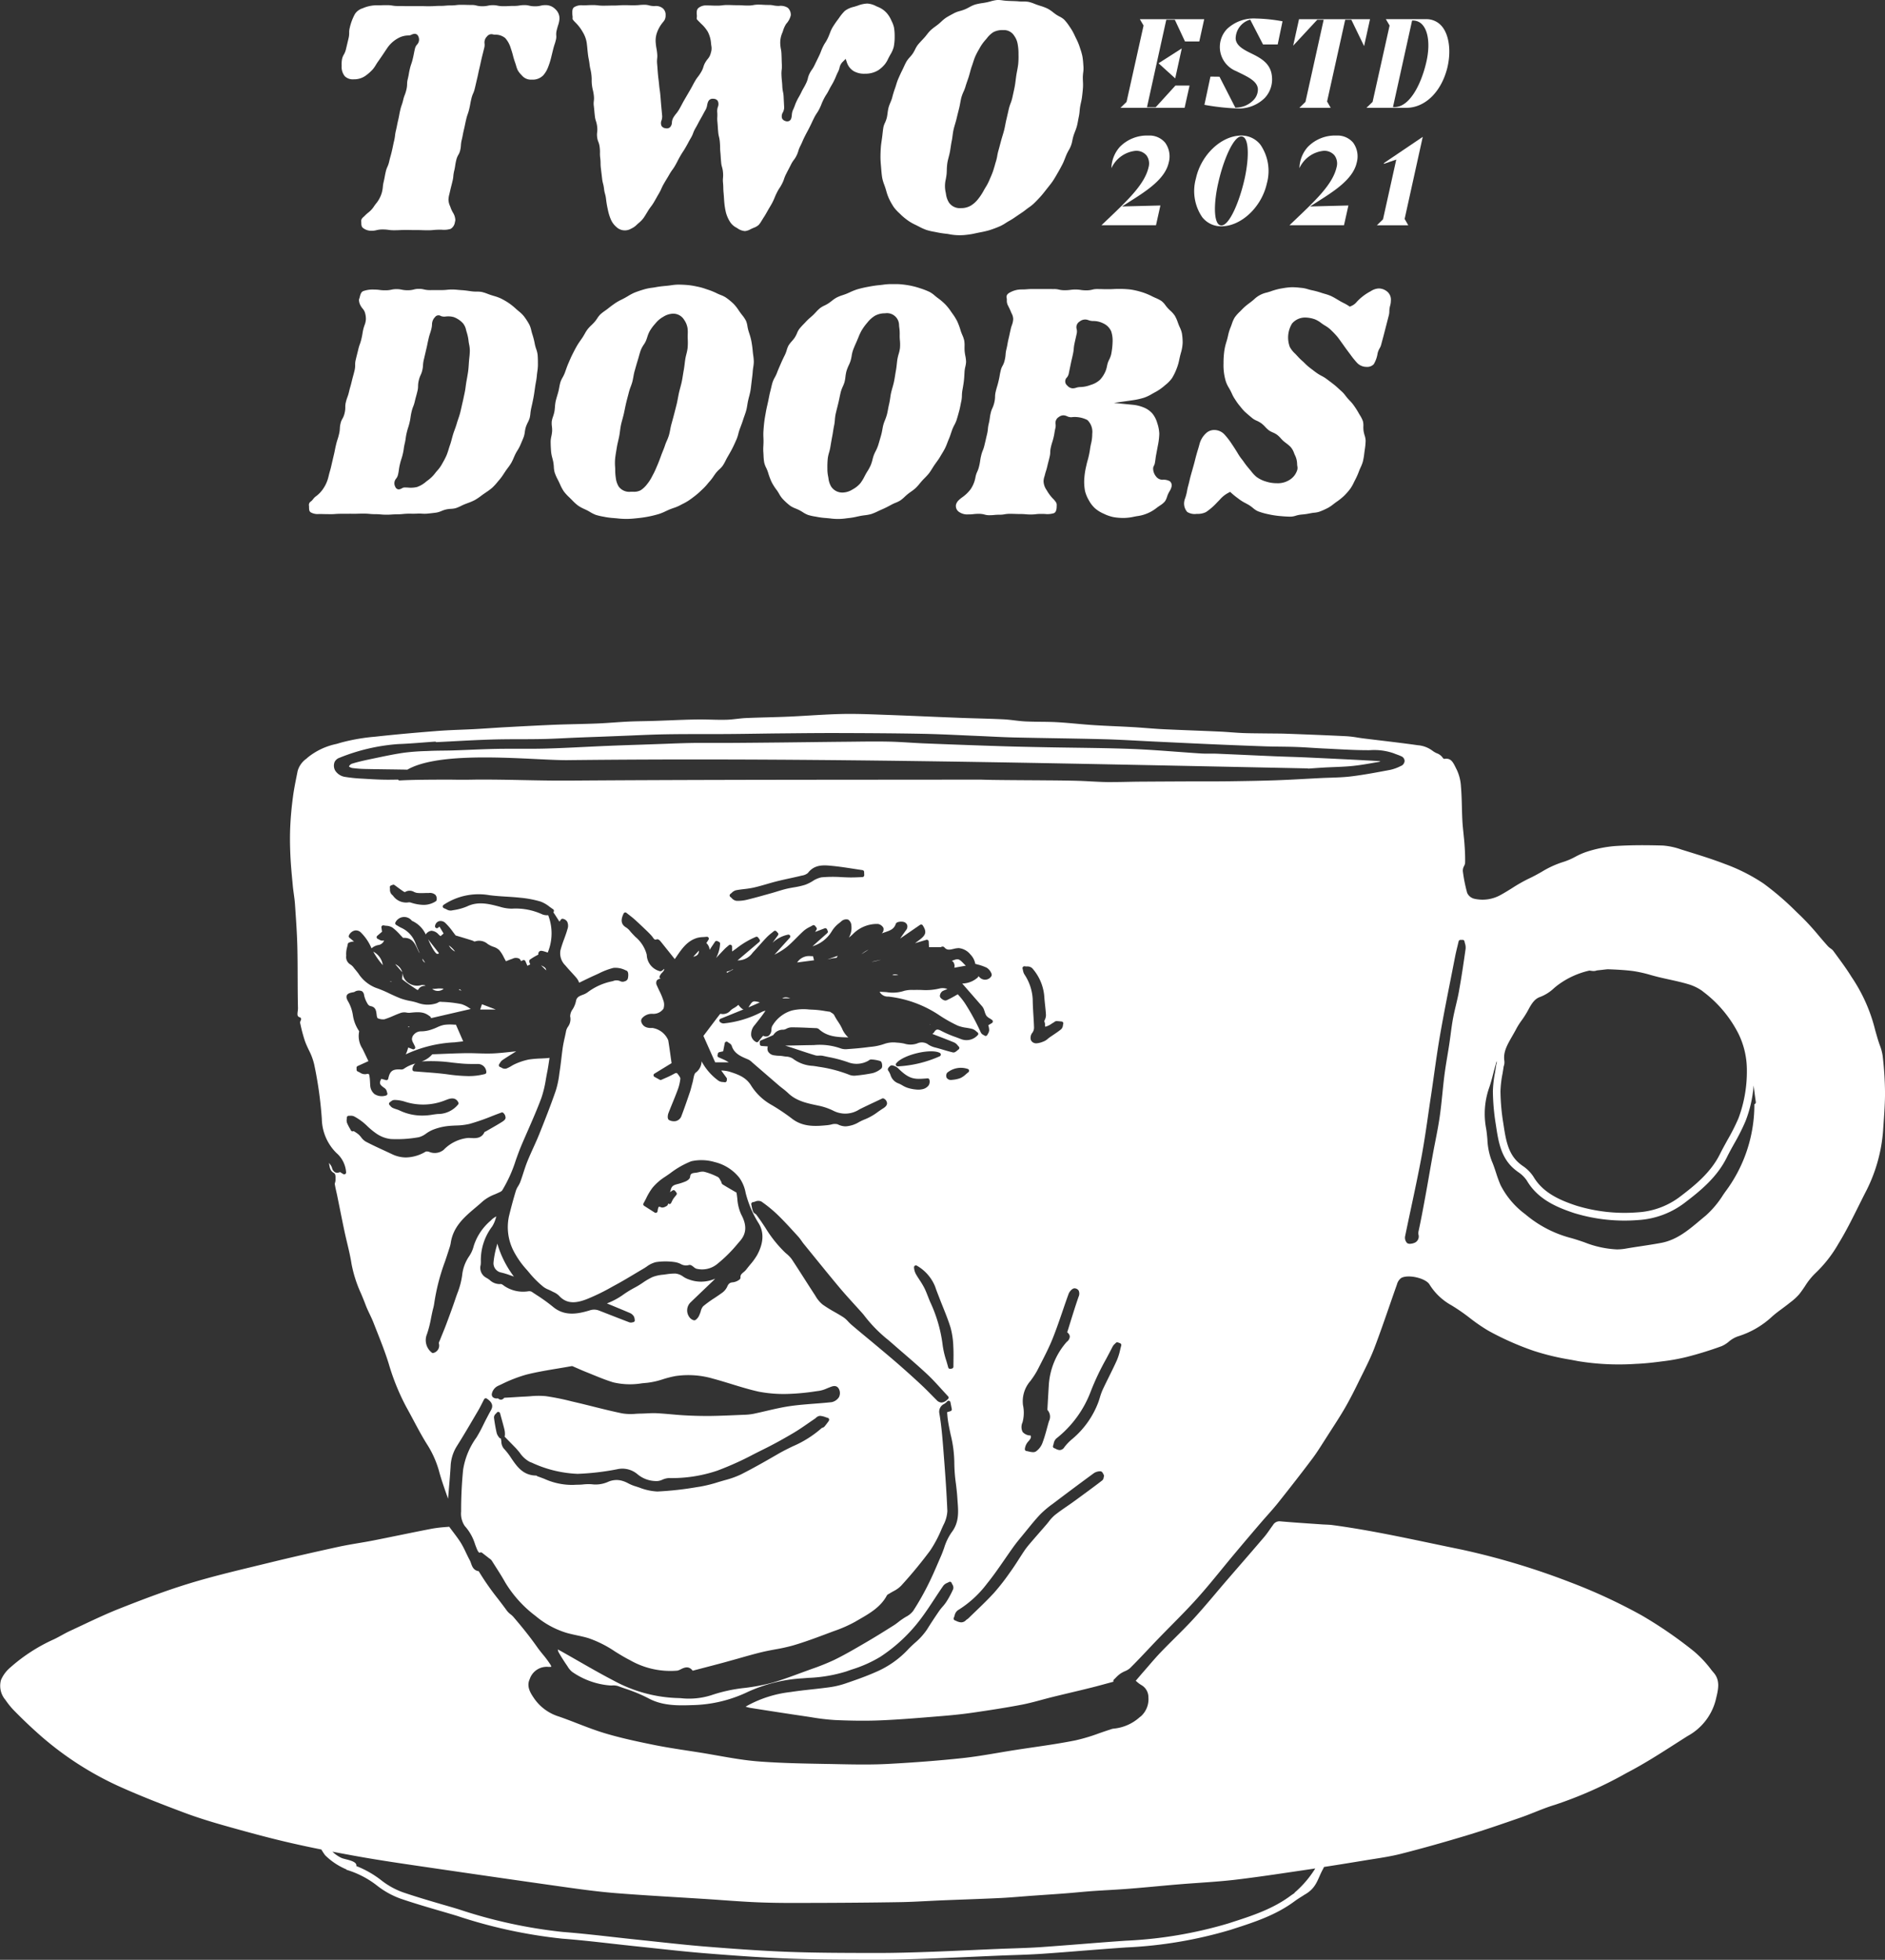 <svg xmlns="http://www.w3.org/2000/svg" width="296.832" height="308.554" viewBox="0 0 296.832 308.554">
  <rect x="0" y="0" width="296.832" height="308.554" fill="#333333" stroke="none"/>
  <g id="Groupe_3" data-name="Groupe 3" transform="translate(-127.566 -475.469)">
    <path id="Tracé_59" data-name="Tracé 59" d="M237.622,625.278a1.011,1.011,0,0,0,.007-.148l-.9.974C237.246,625.982,237.546,625.82,237.622,625.278Z" fill="#fff"/>
    <path id="Tracé_60" data-name="Tracé 60" d="M273.964,636.713l0,.053.1-.023Z" fill="#fff"/>
    <path id="Tracé_61" data-name="Tracé 61" d="M277.844,627.83l1.812-.322c-.07-.062-.135-.123-.2-.187-.9-.931-.961-.992-2.01-.565a.638.638,0,0,1,.22.154A1.068,1.068,0,0,1,277.844,627.83Z" fill="#fff"/>
    <path id="Tracé_62" data-name="Tracé 62" d="M207.914,676.254l.47.164.107.036a15.957,15.957,0,0,1-2.612-5.19c-.041.166-.084.332-.126.5a13.517,13.517,0,0,0-.47,2.461A1.481,1.481,0,0,0,206.4,675.8,11.8,11.8,0,0,1,207.914,676.254Z" fill="#fff"/>
    <path id="Tracé_63" data-name="Tracé 63" d="M203.183,634.409h2.44l-2.166-.826Z" fill="#fff"/>
    <path id="Tracé_64" data-name="Tracé 64" d="M212.764,627.459l.806.784C213.555,627.841,213.252,627.673,212.764,627.459Z" fill="#fff"/>
    <path id="Tracé_65" data-name="Tracé 65" d="M255.586,626.012c-.125-.005-.247-.008-.365-.008a2.229,2.229,0,0,0-2.126,1l2.661-.348Z" fill="#fff"/>
    <path id="Tracé_66" data-name="Tracé 66" d="M259.278,626.281a2.459,2.459,0,0,0,.207-.321l.005-.008-1.626.574c.123-.023.248-.053.378-.082A4.978,4.978,0,0,1,259.278,626.281Z" fill="#fff"/>
    <path id="Tracé_67" data-name="Tracé 67" d="M268.324,628.889a.622.622,0,0,0-.25.12h.954A1.169,1.169,0,0,0,268.324,628.889Z" fill="#fff"/>
    <path id="Tracé_68" data-name="Tracé 68" d="M266.322,626.564c-.14.032-.279.063-.417.092-.236.052-.473.1-.708.16a3.221,3.221,0,0,0-.366.105l.051-.011A13.071,13.071,0,0,0,266.322,626.564Z" fill="#fff"/>
    <path id="Tracé_69" data-name="Tracé 69" d="M263.229,625.7l1.1-.711A4.358,4.358,0,0,0,263.229,625.7Z" fill="#fff"/>
    <path id="Tracé_70" data-name="Tracé 70" d="M193.883,630.576A2.368,2.368,0,0,1,192,630.3a2.087,2.087,0,0,1-1-1.389c-.015-.084-.033-.166-.054-.243l0,.028c0,.2-.017.388-.031.555a1.936,1.936,0,0,0-.014.4c.723.576,1.555,1.129,2.36,1.662a.536.536,0,0,0,.146,0,1.148,1.148,0,0,1,1.167-.622c-.02-.021-.041-.042-.061-.064A.914.914,0,0,0,193.883,630.576Z" fill="#fff"/>
    <path id="Tracé_71" data-name="Tracé 71" d="M194.519,627.04c-.146-.208-.282-.419-.408-.635a.464.464,0,0,0,.058.317A.913.913,0,0,0,194.519,627.04Z" fill="#fff"/>
    <path id="Tracé_72" data-name="Tracé 72" d="M188.925,629.946l.346.131a.421.421,0,0,0-.1-.078A.509.509,0,0,0,188.925,629.946Z" fill="#fff"/>
    <path id="Tracé_73" data-name="Tracé 73" d="M189.8,627.27l1.071,1.228a.37.37,0,0,1,.042.064A1.938,1.938,0,0,0,189.8,627.27Z" fill="#fff"/>
    <path id="Tracé_74" data-name="Tracé 74" d="M186.347,625.3a12.147,12.147,0,0,0,1.5,2.124A2.811,2.811,0,0,0,186.347,625.3Z" fill="#fff"/>
    <path id="Tracé_75" data-name="Tracé 75" d="M198.982,636.789a7.026,7.026,0,0,0-1.5.042,4.846,4.846,0,0,0-1.1.386,8,8,0,0,1-.825.328,5.2,5.2,0,0,1-1.648.3,1.471,1.471,0,0,0-1.144.482,1.077,1.077,0,0,0-.323.825,1.841,1.841,0,0,0,.231.586c.078.152.166.325.256.532a.294.294,0,0,1-.373.393l-.445-.172-.261-.1c-.032.093-.06.188-.088.282a3.99,3.99,0,0,1-.27.723c-.015.028-.03.055-.047.081a20.354,20.354,0,0,1,7.688-1.9c.457-.051.914-.1,1.371-.157l-1.142-2.621C199.243,636.8,199.115,636.795,198.982,636.789Z" fill="#fff"/>
    <path id="Tracé_76" data-name="Tracé 76" d="M397.105,738.452a17.51,17.51,0,0,0-2.849-3.04,66.787,66.787,0,0,0-8.2-5.631,86.83,86.83,0,0,0-11.354-5.249,115.153,115.153,0,0,0-16.977-5.092c-1.567-.318-3.132-.648-4.7-.976-5.106-1.072-10.385-2.181-15.648-2.885-.343-.045-.686-.06-1.05-.076-.206-.009-.411-.017-.616-.032l-1.7-.117c-1.621-.112-3.242-.222-4.86-.365a1.17,1.17,0,0,0-1.13.595c-.169.224-.331.455-.492.686-.279.4-.567.809-.89,1.189q-1.879,2.2-3.781,4.386-1.083,1.248-2.164,2.5c-.559.649-1.113,1.3-1.667,1.958-1.124,1.33-2.287,2.7-3.486,4.01-.973,1.06-2.01,2.091-3.012,3.088-.719.715-1.438,1.429-2.14,2.16-.681.709-1.338,1.47-1.973,2.206-.246.285-.491.569-.739.852-.33.377-.655.759-.982,1.143l-.285.333c.066.054.129.108.19.159a4.148,4.148,0,0,0,.706.52,2.193,2.193,0,0,1,1.1,1.89,3.634,3.634,0,0,1-1.166,3.01l-.2.149a7.134,7.134,0,0,1-4.054,1.8,1.929,1.929,0,0,0-.532.127l-.143.047c-.565.179-1.127.375-1.689.571a28.472,28.472,0,0,1-3.734,1.113c-2.223.446-4.5.78-6.707,1.1-.943.139-1.886.277-2.827.425-.855.133-1.709.278-2.563.422-1.887.319-3.838.649-5.774.854-3.6.381-7.377.676-11.557.9-2.526.136-5.069.1-7.669.046q-1.191-.026-2.381-.045c-3.4-.061-6.91-.124-10.354-.387-2.2-.168-4.415-.559-6.556-.938-.9-.159-1.808-.319-2.713-.463q-.9-.143-1.8-.279c-1.75-.269-3.559-.546-5.325-.9-2.537-.513-5.232-1.079-7.835-1.857-1.475-.441-2.934-1.006-4.345-1.551-.938-.363-1.909-.739-2.872-1.073a7.4,7.4,0,0,1-3.848-2.742c-.6-.868-1.346-1.946-.785-3.149a2.824,2.824,0,0,1,2.959-1.936,2.14,2.14,0,0,0,.454-.024,1.347,1.347,0,0,0-.112-.275,14.951,14.951,0,0,0-1.218-1.649c-.3-.373-.616-.759-.894-1.155-1.041-1.482-2.243-3.007-3.785-4.8a3.07,3.07,0,0,0-.407-.369,2.975,2.975,0,0,1-.567-.55c-.458-.632-.932-1.252-1.407-1.873a41.59,41.59,0,0,1-3.01-4.3l-.039-.07c-.822-.117-1.048-.77-1.215-1.251a3.085,3.085,0,0,0-.19-.469c-.215-.388-.4-.789-.6-1.191a15.835,15.835,0,0,0-.759-1.471c-.355-.584-.77-1.134-1.25-1.771-.2-.265-.41-.544-.63-.846-.166.016-.346.03-.539.045a20.321,20.321,0,0,0-2.146.254c-1.764.334-3.524.7-5.284,1.056-1.33.272-2.661.545-3.993.806-.779.153-1.562.285-2.345.417-1.032.175-2.1.356-3.134.581-4.23.924-7.711,1.724-10.955,2.517l-2.132.517c-3.387.82-6.889,1.666-10.27,2.693-3.9,1.184-7.749,2.669-11.05,3.97-2.02.795-4.025,1.739-5.965,2.652q-.96.452-1.92.9c-.436.2-.869.439-1.288.669-.447.244-.909.5-1.384.713a27.081,27.081,0,0,0-6.7,4.356,5.3,5.3,0,0,0-1.481,1.987,3.408,3.408,0,0,0,.7,3.129,12.328,12.328,0,0,0,1.537,1.855c1.083,1.1,2.173,2.143,3.241,3.107a50.539,50.539,0,0,0,13.039,8.613c3.533,1.594,7.09,2.963,10.408,4.205,2.38.891,4.8,1.6,7.056,2.232,3.115.873,6.46,1.787,9.813,2.549,1.466.334,3,.662,4.659.994a8.993,8.993,0,0,0,.589.9,10.545,10.545,0,0,0,3.366,2.236c0,.017-.012.036-.015.052a14.585,14.585,0,0,1,4.776,2.453,13.256,13.256,0,0,0,3.749,2.094c2.043.7,4.13,1.312,6.15,1.9.9.263,1.808.528,2.71.8a78.372,78.372,0,0,0,16.6,3.6c2.632.2,5.28.5,7.855.79,1.277.143,2.554.287,3.832.42q1.3.135,2.6.276l.386.041c2.576.278,5.241.566,7.9.779,4.165.335,8.631.667,13.074.832,4.2.155,8.463.165,12.587.175l1.473,0c2.733,0,5.43-.081,7.938-.168,2.4-.084,4.81-.192,7.215-.3l.738-.033q1.605-.072,3.213-.141c.687-.029,1.374-.052,2.062-.076l.187-.006c1.371-.045,2.925-.1,4.417-.2,2.2-.15,4.393-.323,6.588-.5l.18-.014c2.192-.172,4.384-.344,6.577-.494a68.173,68.173,0,0,0,16.433-2.777l.4-.13c3.291-1.06,6.693-2.155,9.666-4.361.384-.285.821-.558,1.257-.83.112-.07.226-.146.339-.218,1.878-1.052,2.02-2.437,2.827-3.915a4.466,4.466,0,0,0,.216-.439c2.347-.361,4.575-.725,6.362-1.02q.65-.106,1.3-.208c1.473-.231,3-.471,4.451-.84,3.294-.838,6.706-1.793,10.43-2.918,2.779-.839,5.572-1.808,8.273-2.745l.175-.061c.743-.257,1.49-.555,2.213-.842,1.029-.41,2.095-.835,3.177-1.156a63.893,63.893,0,0,0,11.318-5.036l.316-.166c2.505-1.316,4.944-2.877,7.3-4.387q.967-.618,1.934-1.232a9,9,0,0,0,4.406-5.573l.071-.293c.351-1.447.683-2.813-.3-4.032Zm-65.451,34.8a1.357,1.357,0,0,0-.3.307v0c-.2.131-.4.264-.585.4-2.83,2.1-6.146,3.168-9.354,4.2l-.4.131a67.15,67.15,0,0,1-16.174,2.728c-2.258.154-4.514.331-6.769.509-2.192.173-4.384.346-6.577.5-1.459.1-2.943.149-4.379.2-.754.025-1.507.05-2.26.082q-1.875.078-3.75.165c-2.469.111-4.938.222-7.408.308-2.495.087-5.173.168-7.9.168h-.348l-1.036,0c-4.142-.01-8.426-.019-12.637-.174-4.414-.164-8.869-.495-13.027-.829-2.628-.211-5.292-.5-7.868-.776q-1.492-.162-2.986-.318c-1.28-.134-2.558-.277-3.837-.421-2.581-.29-5.25-.59-7.879-.792a77.572,77.572,0,0,1-16.366-3.562c-.9-.274-1.812-.539-2.72-.8-2.009-.588-4.087-1.2-6.1-1.887a12.213,12.213,0,0,1-3.442-1.929,15.64,15.64,0,0,0-3.882-2.2c0-.011.008-.019.01-.031.128-.811-1.794-.989-2.341-1.246a5.24,5.24,0,0,1-1.419-.981c1.308.252,2.691.508,4.179.773,3.224.574,6.523,1.057,9.712,1.525l.344.05c6.142.9,14.246,2.081,22.459,3.238,2.558.36,5.282.73,7.975.942,3.27.258,6.6.46,9.823.656q2.116.129,4.232.262c.9.058,1.809.122,2.713.187,2,.142,4.074.29,6.11.36,2.654.094,5.359.082,7.974.07l.863,0c3.584-.014,8.306-.04,13.057-.121,1.414-.024,2.853-.1,4.245-.17.779-.04,1.558-.08,2.337-.112,1.119-.046,2.239-.087,3.359-.129,1.918-.072,3.837-.143,5.754-.235,1.091-.052,2.2-.141,3.273-.226.562-.045,1.123-.09,1.685-.13l1.993-.14c1.083-.074,2.167-.148,3.25-.232.633-.048,1.266-.1,1.9-.161.78-.07,1.56-.141,2.341-.2.865-.062,1.731-.112,2.6-.163,1.1-.064,2.2-.128,3.3-.215,1.417-.112,2.833-.242,4.25-.372,1.148-.106,2.3-.211,3.446-.307,1.042-.087,2.085-.16,3.128-.234,1.923-.134,3.911-.273,5.852-.5,3.258-.386,6.561-.878,9.756-1.354l2.1-.311.753-.113A16.517,16.517,0,0,1,331.654,773.251Z" fill="#fff"/>
    <path id="Tracé_77" data-name="Tracé 77" d="M252.039,632.64c-.082-.021-.163-.044-.244-.067a1.723,1.723,0,0,0-.486-.082,1.073,1.073,0,0,0-.565.163c.291,0,.577-.006.86-.009Z" fill="#fff"/>
    <path id="Tracé_78" data-name="Tracé 78" d="M192.052,637.064l-.252.06.13.092Z" fill="#fff"/>
    <path id="Tracé_79" data-name="Tracé 79" d="M199.81,631.3l.447.157-.3-.252Z" fill="#fff"/>
    <path id="Tracé_80" data-name="Tracé 80" d="M198.252,624.318a2.208,2.208,0,0,0,.973.964A4.026,4.026,0,0,0,198.252,624.318Z" fill="#fff"/>
    <path id="Tracé_81" data-name="Tracé 81" d="M196.56,631.1l-.217.022a3.972,3.972,0,0,1-.737.034l.061.038a1.383,1.383,0,0,0,1.761-.058A4.843,4.843,0,0,0,196.56,631.1Z" fill="#fff"/>
    <path id="Tracé_82" data-name="Tracé 82" d="M196.414,625.651a.442.442,0,0,0,.285-.1l-1.719-2.2c.035.077.071.154.106.23a10.113,10.113,0,0,0,.857,1.611C196.087,625.394,196.271,625.633,196.414,625.651Z" fill="#fff"/>
    <path id="Tracé_83" data-name="Tracé 83" d="M424.029,641.7a7.649,7.649,0,0,0-.455-1.685c-.089-.25-.176-.5-.253-.75-.163-.531-.314-1.066-.466-1.6a25.934,25.934,0,0,0-3.711-8.36c-.733-1.192-1.582-2.346-2.4-3.462l-.508-.693a1.83,1.83,0,0,0-.4-.35,2.752,2.752,0,0,1-.446-.377c-.479-.533-.944-1.078-1.409-1.624a40.308,40.308,0,0,0-2.835-3.1l-.687-.656a44.73,44.73,0,0,0-5.182-4.466,28.37,28.37,0,0,0-6.059-3.07c-2.01-.775-4.114-1.426-6.147-2.055l-.765-.237a11.131,11.131,0,0,0-2.867-.622c-3.055-.089-5.4-.063-7.6.084a19.672,19.672,0,0,0-4.49.924,11.041,11.041,0,0,0-1.7.752,10.506,10.506,0,0,1-1.952.834,15.155,15.155,0,0,0-3.371,1.551c-.624.352-1.27.716-1.939,1.024a24.715,24.715,0,0,0-2.717,1.538c-.6.373-1.219.759-1.85,1.1a5.821,5.821,0,0,1-4.1.569,1.632,1.632,0,0,1-1.118-.925,23.732,23.732,0,0,1-.684-3.435,1.476,1.476,0,0,1,.2-.794,1.358,1.358,0,0,0,.158-.468c.027-1.074-.034-2.142-.1-3.045-.038-.539-.1-1.077-.152-1.615-.067-.638-.137-1.3-.173-1.955-.041-.738-.06-1.478-.08-2.218-.027-1.047-.055-2.129-.147-3.183a7.091,7.091,0,0,0-.684-2.723c-.063-.116-.123-.24-.185-.366-.425-.871-.776-1.432-1.684-1.3a.291.291,0,0,1-.3-.149,1.919,1.919,0,0,0-.947-.726,3.543,3.543,0,0,1-.7-.41,4.4,4.4,0,0,0-2.3-.858c-1.951-.278-3.943-.516-5.869-.747q-1.326-.157-2.65-.32c-.325-.041-.648-.091-.972-.142a16.8,16.8,0,0,0-1.714-.207c-3.241-.163-6.523-.285-9.419-.392-.716-.026-1.433-.032-2.151-.038-.361,0-.721-.005-1.082-.01l-1.067-.011c-.872-.009-1.743-.016-2.613-.051-.647-.027-1.293-.074-1.939-.121-.6-.043-1.2-.087-1.8-.113-1.291-.059-2.582-.11-3.873-.161-1.6-.063-3.2-.126-4.794-.2-.9-.043-1.792-.112-2.687-.18-.723-.055-1.445-.111-2.168-.153-.918-.052-1.838-.1-2.758-.138-1.185-.054-2.371-.11-3.555-.187-.879-.057-1.756-.135-2.633-.213-1.012-.092-2.058-.185-3.086-.242-.855-.047-1.729-.057-2.574-.065-.794-.009-1.589-.018-2.382-.056-.589-.028-1.181-.1-1.753-.168s-1.158-.138-1.734-.164c-1.4-.066-2.8-.107-4.2-.147-1-.029-1.994-.057-2.992-.1q-2.443-.093-4.887-.2c-2.159-.091-4.318-.182-6.478-.258l-.874-.032c-1.975-.072-4.015-.145-6.017-.1-1.691.037-3.411.14-5.074.238-1.088.066-2.176.13-3.264.178-1.123.049-2.247.08-3.37.111s-2.241.062-3.361.111c-.477.02-.965.076-1.438.129-.556.064-1.131.129-1.7.141-.8.016-1.617,0-2.4-.021-.754-.018-1.533-.038-2.295-.023-1.4.025-2.79.079-4.185.135-.8.03-1.6.062-2.393.088-.561.018-1.123.029-1.685.04-.808.015-1.616.031-2.423.069-.764.036-1.527.089-2.29.142-.878.062-1.755.123-2.634.159-1.132.045-2.265.072-3.4.1s-2.239.053-3.357.1c-2.4.1-4.839.229-7.2.357l-.63.034c-.749.04-1.5.091-2.246.14-.778.052-1.555.1-2.333.145-.745.04-1.49.07-2.235.1-1.2.047-2.437.1-3.649.19-2.659.207-6.159.5-9.656.884l-.2.023a30.545,30.545,0,0,0-5.4.928c-.248.075-.5.147-.745.219a10.555,10.555,0,0,0-4.542,2.152l-.19.174a3.545,3.545,0,0,0-1.375,1.941l-.157.789c-.211,1.059-.43,2.154-.573,3.237-.222,1.685-.363,3.218-.43,4.687-.063,1.387-.057,2.863.018,4.513.066,1.438.2,2.9.335,4.315l.055.59c.038.416.1.83.154,1.244.071.512.145,1.043.181,1.572l.053.773c.135,1.963.275,3.994.321,6,.037,1.571.042,3.142.047,4.714.005,1.6.011,3.255.051,4.88a3.394,3.394,0,0,1-.041.505c-.077.589-.068.824.333.952a.292.292,0,0,1,.192.366,2.137,2.137,0,0,1-.088.228.89.89,0,0,0-.075.217l.094.405a23.411,23.411,0,0,0,.687,2.538c.165.465.386.933.6,1.385a9.8,9.8,0,0,1,.852,2.277,61.8,61.8,0,0,1,1.2,8.567,7.757,7.757,0,0,0,2.3,5.374,4.413,4.413,0,0,1,1.525,3.06.295.295,0,0,1-.435.268c-.122-.067-.235-.142-.337-.209-.059-.039-.135-.089-.185-.117a.952.952,0,0,1-.743.058,1.047,1.047,0,0,1-.514-.7,2.263,2.263,0,0,0-.108-.265,2.681,2.681,0,0,0-.374-.527c.013.073.025.145.036.217.093.565.173,1.053.732,1.362.283.158.272.571.261.971l0,.16a1.411,1.411,0,0,1-.069.385.749.749,0,0,0-.045.24c.063.4.152.792.24,1.186.05.22.1.44.145.662l.411,2.028c.238,1.185.477,2.369.727,3.551.129.607.273,1.211.416,1.814.26,1.09.528,2.215.7,3.344a20.366,20.366,0,0,0,1.514,4.693c.245.59.49,1.179.713,1.776.18.482.409.961.631,1.425.208.437.423.888.6,1.349l.511,1.3c.661,1.674,1.345,3.405,1.886,5.153a35.649,35.649,0,0,0,2.781,6.841c.379.678.744,1.363,1.11,2.049.717,1.346,1.458,2.738,2.291,4.033a15.605,15.605,0,0,1,1.818,4.276c.314,1.115.706,2.234,1.084,3.315q.13.369.258.74l.085-1.011c.116-1.349.232-2.7.316-4.049a6.467,6.467,0,0,1,.958-3.179c.973-1.537,1.911-3.135,2.817-4.68l.556-.946c.229-.389.434-.792.644-1.206q.147-.289.3-.587a.3.3,0,0,1,.189-.149.29.29,0,0,1,.237.042c.567.383,1.155.935.668,1.8-.23.41-.45.828-.668,1.245l-.065.122c-.162.311-.319.627-.475.941a21.4,21.4,0,0,1-1.09,2.016,11.741,11.741,0,0,0-2.1,5.077,65.1,65.1,0,0,0-.314,6.57,3.475,3.475,0,0,0,.574,2.289,7.587,7.587,0,0,1,1.623,2.886c.085.225.17.451.26.676.209.514.356.616.409.636.014,0,.04.015.106-.02a.3.3,0,0,1,.316.029l.38.294c.272.211.495.384.717.56l.1.071a1.272,1.272,0,0,1,.354.339l.5.792c.545.85,1.108,1.728,1.609,2.627a18.758,18.758,0,0,0,4.8,5.292,13.754,13.754,0,0,0,4.922,2.659c.51.143,1.041.258,1.555.369.588.126,1.2.258,1.787.433a17.678,17.678,0,0,1,4.212,2.111c.752.466,1.529.947,2.325,1.344a12.778,12.778,0,0,0,7.5,1.67,2.032,2.032,0,0,0,.539-.212c.5-.248,1.252-.616,1.874.226l.038-.011,1.372-.358c1.187-.308,2.374-.616,3.557-.937.721-.2,1.441-.4,2.16-.6,1.2-.342,2.444-.7,3.68-1,.722-.178,1.463-.316,2.179-.449a28.254,28.254,0,0,0,2.794-.615c1.9-.554,3.786-1.264,5.615-1.951l.843-.316a20.818,20.818,0,0,0,3.334-1.464l.656-.381c1.664-.959,3.385-1.953,4.342-3.75a.616.616,0,0,1,.3-.249.567.567,0,0,0,.065-.035c.211-.137.434-.263.657-.389a4.63,4.63,0,0,0,1.22-.861,71.108,71.108,0,0,0,4.583-5.548,19.126,19.126,0,0,0,1.811-3.415l.256-.568a5.355,5.355,0,0,0,.642-2.232c-.136-3.4-.415-6.952-.638-9.8-.149-1.9-.308-3.75-.613-5.549a1.356,1.356,0,0,1,.75-1.527,2.151,2.151,0,0,0,.472-.391.293.293,0,0,1,.516.129l.211,1.062a.293.293,0,0,1-.2.338l-.537.166.019.229c.024.307.047.592.085.875.109.8.282,1.613.449,2.4a19.346,19.346,0,0,1,.583,4.381,24.8,24.8,0,0,0,.251,3.364c.088.734.18,1.495.226,2.248.013.207.029.414.044.62.121,1.606.246,3.266-.973,4.839a8.763,8.763,0,0,0-1.157,2.426c-.156.432-.311.863-.493,1.276q-.235.54-.469,1.081c-.474,1.1-.964,2.234-1.511,3.323a41.766,41.766,0,0,1-2.4,4.225,3.311,3.311,0,0,1-1.128.924c-.176.106-.352.211-.513.327a8.3,8.3,0,0,0-.672.487c-.225.174-.449.348-.687.5-1.656,1.046-3.053,1.914-4.488,2.749l-.392.228c-1.479.862-3.008,1.752-4.575,2.512a36.086,36.086,0,0,1-3.558,1.423l-1.8.658c-1.442.533-2.934,1.084-4.438,1.514a31.64,31.64,0,0,1-4.258.8,24.363,24.363,0,0,0-5.326,1.164,11.616,11.616,0,0,1-4.755.452c-.276-.012-.551-.023-.827-.032a22.443,22.443,0,0,1-9.732-2.728c-1.884-.976-3.755-2.048-5.564-3.085q-1.252-.718-2.509-1.429c-.222-.124-.447-.243-.734-.4a1.477,1.477,0,0,0,.125.444c.36.633.779,1.3,1.282,2.036l.128.189a3.154,3.154,0,0,0,.744.877,12.129,12.129,0,0,0,5.924,2.124c.126.007.255.006.386,0a2.426,2.426,0,0,1,.893.1c.364.134.73.263,1.1.392a24.9,24.9,0,0,1,3.662,1.516c2.128,1.162,4.455,1.179,6.853,1.089a21.193,21.193,0,0,0,8.749-2.046,23.87,23.87,0,0,1,8.712-2.172l.912-.074a22.811,22.811,0,0,0,6-1.025c.286-.1.572-.205.858-.3a20.1,20.1,0,0,0,4.432-1.974,25.232,25.232,0,0,0,6.366-5.955c.781-1.035,1.51-2.142,2.214-3.213.452-.687.9-1.372,1.372-2.047a1.509,1.509,0,0,1,.634-.449c.085-.04.17-.079.247-.125a.293.293,0,0,1,.427.152,2.132,2.132,0,0,0,.1.215.889.889,0,0,1,.142.741,14.262,14.262,0,0,1-1.086,2.019,6.973,6.973,0,0,1-.6.77,7.447,7.447,0,0,0-.494.616c-.717,1.042-1.352,2.008-1.94,2.953a10.431,10.431,0,0,1-1.933,2.133c-.37.338-.753.688-1.093,1.058a15.036,15.036,0,0,1-5.089,3.532c-1.494.662-3.021,1.2-4.72,1.78a13.578,13.578,0,0,1-2.539.6c-.9.125-1.806.224-2.71.324-1.123.124-2.285.251-3.416.427a18.415,18.415,0,0,0-7.069,2.3,5.378,5.378,0,0,0,.773.2c3.277.519,6.015.94,8.617,1.322.326.048.653.1.979.149a34.533,34.533,0,0,0,3.7.438c2.738.124,5.117.14,7.272.046,2.792-.119,5.629-.351,8.371-.577l1.308-.107c1.785-.145,3.384-.322,4.889-.542,2.414-.352,5.008-.746,7.612-1.243,1.026-.2,2.06-.476,3.059-.746.566-.153,1.131-.306,1.7-.446.929-.229,1.86-.451,2.79-.673,1.1-.261,2.194-.523,3.288-.795.912-.227,1.819-.475,2.726-.723l.847-.229a.3.3,0,0,1,.066-.342c.1-.092.195-.189.292-.285a5.185,5.185,0,0,1,.747-.657,4.778,4.778,0,0,1,.694-.37,2.823,2.823,0,0,0,.8-.478c.953-.944,1.891-1.939,2.8-2.9.517-.548,1.034-1.1,1.556-1.638.7-.725,1.408-1.443,2.116-2.16,1.372-1.389,2.79-2.824,4.113-4.3,1.35-1.5,2.655-3.1,3.916-4.639.65-.794,1.3-1.587,1.959-2.373q2.04-2.434,4.109-4.846c.343-.4.693-.795,1.044-1.19.587-.664,1.2-1.35,1.754-2.052,2.021-2.537,3.765-4.783,5.331-6.868.634-.844,1.214-1.758,1.775-2.642l1.088-1.7c.768-1.186,1.562-2.413,2.282-3.65.8-1.381,1.53-2.838,2.2-4.212q.261-.529.526-1.059c.674-1.353,1.371-2.752,1.913-4.175.823-2.16,1.594-4.385,2.34-6.536.4-1.155.8-2.311,1.211-3.464a1.843,1.843,0,0,1,.657-1.015c1.063-.631,3.862,0,4.471,1.008a9.378,9.378,0,0,0,3.443,3.272,29.982,29.982,0,0,1,2.863,1.972A27.743,27.743,0,0,0,361.971,685a45.144,45.144,0,0,0,7.128,3.156,39.017,39.017,0,0,0,5.8,1.392q.609.113,1.214.23a39.832,39.832,0,0,0,9.071.42c1.484-.059,2.963-.238,4.086-.388a31.241,31.241,0,0,0,3.827-.68,56.762,56.762,0,0,0,5.587-1.724,4.6,4.6,0,0,0,1.114-.7,4.474,4.474,0,0,1,1.408-.826,13.92,13.92,0,0,0,5.44-3.154c.477-.425.995-.81,1.5-1.181.335-.248.671-.5,1-.758l.337-.268a8.893,8.893,0,0,0,1.359-1.229c.341-.411.653-.873.955-1.32a10.628,10.628,0,0,1,1.644-2.051,20.258,20.258,0,0,0,3.62-4.629c1.178-1.914,2.2-3.975,3.192-5.969q.488-.983.982-1.96a25,25,0,0,0,2.861-9.858c.029-.461.061-.922.093-1.383.106-1.535.216-3.122.212-4.677A53.565,53.565,0,0,0,424.029,641.7ZM191.5,657.7a5.054,5.054,0,0,1-2.2-.515c-.441-.21-.884-.415-1.328-.619-.928-.429-1.888-.873-2.81-1.359a2.5,2.5,0,0,1-.733-.689,3.347,3.347,0,0,0-.384-.425,5.27,5.27,0,0,0-.7-.487l-.1-.062a.293.293,0,0,1-.161.049h0a.3.3,0,0,1-.259-.155c-.059-.109-.12-.217-.182-.325a6.375,6.375,0,0,1-.432-.858,1.325,1.325,0,0,1-.04-.621c.007-.069.014-.138.015-.205a.3.3,0,0,1,.094-.212.287.287,0,0,1,.218-.078c.065,0,.132,0,.2,0a1.265,1.265,0,0,1,.6.082,8.9,8.9,0,0,1,2.141,1.579,11.517,11.517,0,0,0,1.392,1.139,4.922,4.922,0,0,0,2.309.863,19.459,19.459,0,0,0,4.383-.289,3.3,3.3,0,0,0,1.15-.578,5.706,5.706,0,0,1,.935-.541,8.909,8.909,0,0,1,2.225-.606c.5-.069,1.007-.093,1.5-.116a10.36,10.36,0,0,0,2.161-.251A33.483,33.483,0,0,0,205,651.21c.507-.2,1.016-.393,1.53-.58a.293.293,0,0,1,.337.1,1.022,1.022,0,0,1,.307.767c-.05.269-.3.444-.567.615-.635.4-1.3.777-1.936,1.141l-.618.354a.522.522,0,0,1-.173.059c-.463,1.066-1.418,1.017-2.127.979a5.213,5.213,0,0,0-.527-.011,6.206,6.206,0,0,0-3.8,1.871,2.235,2.235,0,0,1-2.273.316l-.079-.02a.811.811,0,0,0-.472-.019A6.256,6.256,0,0,1,191.5,657.7Zm-2.672-8.489a.3.3,0,0,1,.141-.218,1.622,1.622,0,0,0,.144-.1.877.877,0,0,1,.566-.245,5.617,5.617,0,0,1,1.635.268,9.337,9.337,0,0,0,6.4-.231c.048-.016.1-.037.166-.061.423-.164,1.412-.545,1.863.425a.3.3,0,0,1-.027.294,4.084,4.084,0,0,1-3.238,1.515c-.257.03-.512.061-.759.1a9.473,9.473,0,0,1-1.647.147,8.2,8.2,0,0,1-3.6-.808,4.016,4.016,0,0,0-.512-.192,4.824,4.824,0,0,1-.553-.206,1.2,1.2,0,0,1-.388-.329c-.035-.039-.07-.08-.106-.116A.292.292,0,0,1,188.825,649.214Zm15.281,27.413a1.762,1.762,0,0,1-.848-2.019,4.46,4.46,0,0,0,.024-.506,8.785,8.785,0,0,1,1.781-5.528,4.753,4.753,0,0,0,.556-1.264c.037-.11.074-.22.112-.329l-.086.049a3.013,3.013,0,0,0-.649.452l-.165.169a8.671,8.671,0,0,0-2.669,3.984,5.029,5.029,0,0,1-.707,1.6,6.456,6.456,0,0,0-1.119,3.048,12.42,12.42,0,0,1-.776,2.872c-.1.273-.195.545-.286.816-.445,1.332-.944,2.668-1.426,3.96-.2.545-.4,1.02-.592,1.495-.131.322-.262.643-.389.966-.024.063-.054.129-.084.2a1.09,1.09,0,0,0-.122.355,1.2,1.2,0,0,1-.788,1.52.3.3,0,0,1-.13.03.286.286,0,0,1-.166-.052,2.48,2.48,0,0,1-.773-2.937,17.9,17.9,0,0,0,.645-2.553c.076-.379.153-.758.239-1.133.027-.12.058-.239.089-.359a5.945,5.945,0,0,0,.162-.777,32.688,32.688,0,0,1,1.713-6.639c.212-.637.426-1.273.626-1.912l.059-.183a4.689,4.689,0,0,0,.2-.758c.379-2.618,2.18-4.137,3.921-5.607.39-.329.779-.658,1.151-1a6.7,6.7,0,0,1,1.9-1.085c.314-.137.628-.274.926-.431a.731.731,0,0,0,.244-.238,21.77,21.77,0,0,0,2.1-4.674c.285-.8.58-1.62.917-2.414.32-.753.648-1.5.976-2.25.732-1.672,1.488-3.4,2.134-5.133a17.679,17.679,0,0,0,.727-3.032c.069-.382.137-.763.214-1.142.108-.535.188-1.076.276-1.668.024-.161.049-.327.074-.5-.147.022-.282.04-.417.05-.313.023-.627.038-.94.053a16.73,16.73,0,0,0-1.914.164,10.058,10.058,0,0,0-2.064.667,5.048,5.048,0,0,0-.656.344,4.935,4.935,0,0,1-.831.419.959.959,0,0,1-.746-.153,2.253,2.253,0,0,0-.221-.1.294.294,0,0,1-.135-.452c.041-.055.078-.115.116-.176a1.426,1.426,0,0,1,.4-.465c.616-.414,1.247-.808,1.877-1.2l.285-.179-.776.084c-.954.1-1.941.213-2.919.252-.791.03-1.592.008-2.366-.015-.613-.018-1.227-.036-1.839-.028-1.294.018-2.612.071-3.887.123l-1.222.048a.666.666,0,0,0-.229.03,3.819,3.819,0,0,1-1.649,1.1l.027,0a24.087,24.087,0,0,1,4.8.187c.544.058,1.087.117,1.632.161.6.05,1.218.054,1.817.058l.462,0a1.322,1.322,0,0,1,1.444,1.25.294.294,0,0,1-.214.325,9.914,9.914,0,0,1-2.631.326,26.146,26.146,0,0,1-3.348-.286c-1.213-.157-2.348-.242-3.55-.333-.534-.041-1.074-.082-1.622-.129a.3.3,0,0,1-.268-.314,1.18,1.18,0,0,1,.452-.909,5.474,5.474,0,0,0-1.8.819.77.77,0,0,1-.537.11c-1.247-.071-1.678.251-1.926,1.45a.294.294,0,0,1-.367.224l-.726-.2c-.434.786-.166.978.532,1.476a.921.921,0,0,1,.348.571,1.681,1.681,0,0,0,.057.182.293.293,0,0,1-.207.4,2.124,2.124,0,0,1-1.788-.219,1.883,1.883,0,0,1-.691-1.449c-.011-.144-.019-.289-.027-.433-.012-.232-.024-.465-.054-.694-.036-.278-.068-.527-.159-.588-.031-.021-.133-.06-.415.017a1.371,1.371,0,0,1-.968-.251,3.385,3.385,0,0,0-.333-.163.293.293,0,0,1-.187-.264l-.01-.319a.3.3,0,0,1,.172-.278l1.7-.771-.136-.288c-.221-.465-.461-.971-.706-1.476l-.092-.187a3.636,3.636,0,0,1-.524-2.724.591.591,0,0,0-.076-.154,5.96,5.96,0,0,1-.915-2.43,6.332,6.332,0,0,0-.646-1.96c-.257-.433-.457-.817-.309-1.138s.539-.411,1.119-.512a.633.633,0,0,0,.135-.065,1.248,1.248,0,0,1,1.134-.077.89.89,0,0,1,.336.638,4.364,4.364,0,0,0,.552,1.348.758.758,0,0,0,.4.345c.86.12.939.745,1,1.2l.025.187a1.408,1.408,0,0,0,.136.524,2.12,2.12,0,0,0,1.069.182,12.579,12.579,0,0,0,1.4-.535c.418-.18.85-.364,1.295-.507a1.863,1.863,0,0,1,.83-.015,2.006,2.006,0,0,0,.49.029c1.628-.181,2.322-.119,3.225.612a.294.294,0,0,1,.109.236l6.264-1.446-.175-.111a4.549,4.549,0,0,0-1.292-.653,18.211,18.211,0,0,0-2.977-.349l-.388-.025a.883.883,0,0,0-.317.122,1.646,1.646,0,0,1-.471.184,4.443,4.443,0,0,1-2.532-.062,8.866,8.866,0,0,0-1.394-.37,9.688,9.688,0,0,1-1.432-.376c-.617-.23-1.221-.514-1.805-.787a19.315,19.315,0,0,0-2.186-.917,5.767,5.767,0,0,1-2.737-2.26c-.169-.217-.339-.433-.516-.643-.058-.068-.114-.139-.171-.211a1.961,1.961,0,0,0-.537-.533,1.348,1.348,0,0,1-.683-1.368c0-.077,0-.152-.007-.225a3.886,3.886,0,0,1,.155-1.172c.037-.155.074-.311.1-.467a.292.292,0,0,1,.169-.216,1.7,1.7,0,0,1,.82-.174c-.2-.168-.441-.367-.735-.608a.3.3,0,0,1-.076-.36,1.349,1.349,0,0,1,.958-.781,1.112,1.112,0,0,1,.973.368A7.552,7.552,0,0,1,186,624.614c.023.053.048.11.077.17l.022-.024a2.139,2.139,0,0,1,1.007-.495,1.162,1.162,0,0,0,.823-.489,2.514,2.514,0,0,0,.123-.232c-.055,0-.131.009-.234.023a.859.859,0,0,1-.511-.149c-.073-.039-.155-.083-.254-.127a.294.294,0,0,1-.074-.493l.749-.637-.1-.665a.294.294,0,0,1,.089-.258.3.3,0,0,1,.262-.073c.128.026.263.042.4.057a2.037,2.037,0,0,1,1,.294,9.057,9.057,0,0,1,1.194,1.127c.156.166.311.331.471.49h0c1.406-.1,1.859.894,2.23,1.7.088.191.175.382.275.561a.756.756,0,0,0,.1.132c-.263-.553-.486-1.116-.7-1.668a4.265,4.265,0,0,0-2.245-2.337,6.015,6.015,0,0,1-.529-.3l-.227-.137a.3.3,0,0,1-.138-.186.3.3,0,0,1,.039-.228,1.536,1.536,0,0,1,2.458-.368.42.42,0,0,1,.1.13,4.305,4.305,0,0,1,2.2,2.162.309.309,0,0,1,.033-.05,1.245,1.245,0,0,1,.857-.533,1.618,1.618,0,0,1,1.121.573,4.065,4.065,0,0,0,.32.273l.482-.414-.655-1.089-.211.182a.292.292,0,0,1-.344.029.3.3,0,0,1-.135-.318.92.92,0,0,1,.606-.738,1.071,1.071,0,0,1,1,.26,10.213,10.213,0,0,1,1.224,1.438c.135.18.274.365.422.553a.378.378,0,0,1,.062.013c.836.244,1.669.5,2.5.758a1.727,1.727,0,0,1,.252.108,1.016,1.016,0,0,0,.168.072,2.041,2.041,0,0,1,2.052.381,5.1,5.1,0,0,0,.536.3c.112.051.231.095.351.14a2.293,2.293,0,0,1,.927.52,5.173,5.173,0,0,1,.727,1.138c.075.146.151.291.231.431.036.064.07.129.1.19l.167-.067c.3-.12.575-.233.859-.324a1.188,1.188,0,0,1,1.076-.018.737.737,0,0,1,.269.4l.3-.15a.3.3,0,0,1,.232-.011.291.291,0,0,1,.168.16l.309.726.45-.219c-.146-.354-.251-.61-.023-.777a9.663,9.663,0,0,1,1.08-.653l.225-.124a.517.517,0,0,1,.152-.485c.216-.178.451-.121,1.322.172a7.9,7.9,0,0,0,.069-5.88h0a2.048,2.048,0,0,1-.928-.132,9.95,9.95,0,0,0-4.784-.9,6.462,6.462,0,0,1-1.9-.3c-1.668-.443-3.391-.9-5.151-.058a8.694,8.694,0,0,1-2.194.6l-.311.058a1.241,1.241,0,0,1-.737-.189c-.119-.056-.254-.122-.412-.181a.3.3,0,0,1-.061-.519,9.923,9.923,0,0,1,7.258-1.526c.856.111,1.738.168,2.591.221.719.045,1.463.091,2.194.171a16.724,16.724,0,0,1,3.237.606,5.116,5.116,0,0,1,1.409.814c.185.136.369.27.558.391a.3.3,0,0,1,.119.345l-.066.19a.257.257,0,0,1,.074.061l.878,1.361.238-.331a.3.3,0,0,1,.306-.114,1.012,1.012,0,0,1,.677.458,1.5,1.5,0,0,1,.045,1.152c-.149.543-.345,1.077-.534,1.594a17.567,17.567,0,0,0-.578,1.769,2.665,2.665,0,0,0,.775,2.365c.3.363.615.708.933,1.054.289.315.579.629.853.956a2.663,2.663,0,0,1,.365.647l.028.064.572-.276c.641-.311,1.292-.627,1.952-.921.2-.089.4-.182.6-.275a10.864,10.864,0,0,1,2.273-.86,3.514,3.514,0,0,1,1.9.37l.147.058c.43.167.269,1.12.2,1.311a.677.677,0,0,1-.456.368.847.847,0,0,1-.675.007,1.4,1.4,0,0,0-1.179-.04c-.1.024-.2.048-.3.069a9.5,9.5,0,0,0-3.728,1.717,3.061,3.061,0,0,1-.761.38c-.535.208-.958.372-1.057,1.027a3.874,3.874,0,0,1-.515,1.244,1.972,1.972,0,0,0-.394,1.113,2.035,2.035,0,0,1-.35,1.652,1.978,1.978,0,0,0-.287.639c-.067.375-.15.748-.234,1.12-.1.445-.2.906-.272,1.359-.093.611-.165,1.225-.238,1.839s-.148,1.257-.244,1.882l-.082.558a14.421,14.421,0,0,1-.552,2.636c-.813,2.365-1.758,4.751-2.579,6.8-.3.751-.64,1.5-.968,2.222-.316.7-.642,1.418-.932,2.137-.237.588-.438,1.208-.632,1.807-.155.481-.311.963-.487,1.436a4.214,4.214,0,0,1-.349.679,3.135,3.135,0,0,0-.329.662c-.4,1.308-.769,2.68-1.108,4.08a8.191,8.191,0,0,0,.781,5.526,13.946,13.946,0,0,0,2.076,2.924c.181.214.361.427.537.641a15.428,15.428,0,0,0,2.033,1.989,3.357,3.357,0,0,0,.812.448c.179.08.357.16.527.252.086.047.177.092.267.136a2.725,2.725,0,0,1,.85.564c1.3,1.436,2.86,1.116,4.347.555a32.756,32.756,0,0,0,4.053-1.975l.607-.33c.946-.512,1.889-1.076,2.8-1.621.489-.292.978-.585,1.47-.872.173-.1.343-.213.514-.326a4.061,4.061,0,0,1,1.474-.718,10.071,10.071,0,0,1,3,0,3.2,3.2,0,0,1,.881.28,1.669,1.669,0,0,0,1.281.187c.283-.1.537.105.781.3a1.523,1.523,0,0,0,.4.262,3.754,3.754,0,0,0,3.27-.7,22.351,22.351,0,0,0,3.339-3.322l.273-.312c1.053-1.2,1.116-2.5.205-4.2a7.037,7.037,0,0,1-.61-2.482c-.039-.323-.077-.645-.132-.957l-.342-.2c-.566-.327-1.195-.693-1.816-1.073a.562.562,0,0,1-.228-.373.672.672,0,0,0-.028-.093c-.053-.079-.1-.171-.155-.262a1.176,1.176,0,0,0-.324-.435,10.443,10.443,0,0,0-2.221-.853,2.061,2.061,0,0,0-.821.072,4.773,4.773,0,0,1-.569.1c-.585.054-.766.2-.8.636-.035.4-.6.666-.71.716a8.658,8.658,0,0,1-1.291.426c-.622.164-.91.3-1.063.954a1.663,1.663,0,0,1-.113.312l.416-.269a.294.294,0,0,1,.39.065l.212.266a.293.293,0,0,1,0,.365l-.161.2c-.116.142-.232.283-.333.435a3.354,3.354,0,0,0-.215.4l-.126.251a.3.3,0,0,1-.214.156.368.368,0,0,1-.047,0,.293.293,0,0,1-.205-.083l-.012-.012a.459.459,0,0,1-.164.368c-.4.262-.722.342-.957.236-.185-.082-.291-.089-.326-.069-.078.043-.148.277-.208.7a.295.295,0,0,1-.449.206L229,665.318a.293.293,0,0,1-.1-.392c.155-.278.3-.552.432-.818a9.488,9.488,0,0,1,.993-1.651,8.627,8.627,0,0,1,1.981-1.72c.273-.183.545-.373.817-.563a13.78,13.78,0,0,1,3.295-1.875,7.384,7.384,0,0,1,3.692.129A7.066,7.066,0,0,1,244,660.91a5.928,5.928,0,0,1,.986,2.383l.058.226a16.6,16.6,0,0,0,1.989,4.55c.859,1.414.785,3.081-.219,4.956a9.674,9.674,0,0,1-1.13,1.566c-.2.245-.4.49-.594.743a2.615,2.615,0,0,1-.437.431c-.331.278-.516.454-.48.831a.459.459,0,0,1-.093.273,2.08,2.08,0,0,1-1.116.489c-.468.035-.687.211-.9.724a2.5,2.5,0,0,1-.881.994c-.363.266-.74.516-1.115.766a18.024,18.024,0,0,0-1.767,1.28,1.808,1.808,0,0,0-.384.787,4.445,4.445,0,0,1-.225.6,1.732,1.732,0,0,1-.609.785.4.4,0,0,1-.32.026,1.3,1.3,0,0,1-.674-.528,1.764,1.764,0,0,1,.237-2.289q.919-.887,1.845-1.768.843-.805,1.685-1.614c.11-.105.215-.217.318-.331a.452.452,0,0,0-.086.033,5.415,5.415,0,0,1-4,.1,3.733,3.733,0,0,1-.941-.46,2.472,2.472,0,0,0-1.234-.483,8.954,8.954,0,0,0-1.283.092c-.208.033-.419.06-.63.087a6.051,6.051,0,0,0-1.7.378,10.748,10.748,0,0,0-1.515.886,13.477,13.477,0,0,1-1.335.808,16.528,16.528,0,0,0-1.652,1.008,11.369,11.369,0,0,1-2.66,1.442l.337.14c1.123.463,2.215.915,3.3,1.376a1.409,1.409,0,0,1,.58.493,1.029,1.029,0,0,1,.143.458c.007.045.013.091.022.134a.3.3,0,0,1-.047.235.29.29,0,0,1-.206.121c-.038.005-.078.014-.118.023a.8.8,0,0,1-.473,0c-1.178-.448-2.352-.906-3.525-1.365l-1.22-.476a2.128,2.128,0,0,0-1.535-.032c-1.82.541-3.919.984-5.787-.6a27.036,27.036,0,0,0-2.573-1.848q-.379-.25-.756-.5a.891.891,0,0,0-.5-.072,5.265,5.265,0,0,1-3.828-.853l-.06-.045a1.412,1.412,0,0,0-.414-.243h0a2.285,2.285,0,0,1-1.785-.617A3.9,3.9,0,0,0,204.106,676.627ZM188.957,615.2a.292.292,0,0,1,.186-.324l.27-.1a.291.291,0,0,1,.279.037l.377.277c.327.241.654.483.991.709a1.189,1.189,0,0,0,.267.132,1.351,1.351,0,0,1,1.445-.031,1.877,1.877,0,0,0,.464.151,7.348,7.348,0,0,0,1.086.023c.2-.005.4-.012.6-.008h.162a1.32,1.32,0,0,1,1.043.286.973.973,0,0,1,.195.8.3.3,0,0,1-.133.216,3.5,3.5,0,0,1-1.947.567,6.886,6.886,0,0,1-1.935-.344.984.984,0,0,0-.369-.058,2.52,2.52,0,0,1-2.471-1.027c-.085-.084-.169-.167-.254-.248a1.1,1.1,0,0,1-.237-.777A2.588,2.588,0,0,0,188.957,615.2Zm50.35,9.81.854-1.27a.292.292,0,0,1,.377-.1l.259.13a.3.3,0,0,1,.163.267,5.344,5.344,0,0,1-.635,2.266c.435-.465.872-.93,1.313-1.39a6.34,6.34,0,0,1,.494-.445l.221-.188a.295.295,0,0,1,.489.218l.009.777c.237-.165.469-.333.7-.5a13.335,13.335,0,0,1,3.053-1.808.3.3,0,0,1,.341.1l.225.309a.294.294,0,0,1-.048.4l-3.429,2.91a3.222,3.222,0,0,1,.376-.026,2.842,2.842,0,0,0,2.034-1.216l.069-.072c.34-.361.67-.73,1-1.1.371-.415.743-.83,1.128-1.232a7.706,7.706,0,0,1,.782-.686c.115-.091.23-.184.343-.278a.293.293,0,0,1,.4.024l.227.243a.294.294,0,0,1,.022.374l-.864,1.191a4.989,4.989,0,0,1,2.459-1.287.294.294,0,0,1,.267.488l-2.42,2.677c.106-.061.212-.12.318-.179a10.628,10.628,0,0,0,1.6-1.021c.545-.447,1.058-.962,1.554-1.46.386-.386.771-.773,1.177-1.137a4.486,4.486,0,0,1,.951-.6c.14-.073.279-.147.414-.226a.3.3,0,0,1,.379.07l.216.27a.293.293,0,0,1,.019.34l-.222.355,1.5-.573a.3.3,0,0,1,.375.159l.112.259a.294.294,0,0,1-.074.335l-2.326,2.076a5.343,5.343,0,0,0,3.044-2.372,4.644,4.644,0,0,1,1.212-1.318c.1-.086.2-.17.3-.255a1.129,1.129,0,0,1,1.07-.253,1.2,1.2,0,0,1,.5.967,2.993,2.993,0,0,1-.4,1.862c.2-.155.394-.316.577-.484a5.3,5.3,0,0,1,4.01-1.661,1.2,1.2,0,0,1,.854.619.861.861,0,0,1-.264.865l.194-.069.328-.115c.761-.258,1.419-.482,1.685-1.3.131-.4.943-.4,1.2-.33a.8.8,0,0,1,.6.494.9.9,0,0,1-.206.849c-.3.412-.592.835-.881,1.256l-.017.025,3.14-2.156a.3.3,0,0,1,.224-.046.3.3,0,0,1,.19.129c.717,1.11.46,1.575-.677,2.407-.18.132-.358.265-.536.4l1.777-.529a.295.295,0,0,1,.378.267l.044.886h.13c.517,0,1.12,0,1.721,0l.085-.034a.386.386,0,0,1,.474.053c.4.473.791.409,1.442.257a3.652,3.652,0,0,1,.834-.128h.005a2.705,2.705,0,0,1,1.844,1.019,2.777,2.777,0,0,1,.752,1.46c.127.037.255.072.382.107a7.677,7.677,0,0,1,1.418.5,1.893,1.893,0,0,1,.765.964.453.453,0,0,1-.03.366,1.146,1.146,0,0,1-.871.551,1.17,1.17,0,0,1-.973-.36,1.471,1.471,0,0,0-.217-.2.265.265,0,0,1-.075.206,3.764,3.764,0,0,1-2.453.966l.291.334c.936,1.07,1.881,2.15,2.822,3.233a1.692,1.692,0,0,1,.279.452c.055.136.1.277.147.418a2.41,2.41,0,0,0,.281.652,1.783,1.783,0,0,0,.5.394c.12.076.247.156.376.249a.294.294,0,0,1-.022.492l-.571.337.014.052a2.734,2.734,0,0,1,.128.726,1.162,1.162,0,0,1-.2.572c-.032.056-.064.112-.089.168a.294.294,0,0,1-.191.163.3.3,0,0,1-.248-.044,1.594,1.594,0,0,0-.147-.089.906.906,0,0,1-.441-.4,35.46,35.46,0,0,0-2.48-4.571,9.993,9.993,0,0,0-.918-1.185c-.078-.09-.155-.179-.227-.265l-.324.185a15.636,15.636,0,0,1-1.442.761c-.339.151-.821-.21-.984-.444a.482.482,0,0,1-.043-.415.962.962,0,0,1,.4-.588c.245-.119.5-.222.755-.324a2.094,2.094,0,0,0-1.277-.074,9.135,9.135,0,0,1-2.78.225c-.416-.01-.833-.019-1.242,0a4.9,4.9,0,0,0-1.477.127,5.771,5.771,0,0,1-2.753.22c-.359-.032-.736-.045-1.087-.063h-.06a1.458,1.458,0,0,0,1.37.756,17.991,17.991,0,0,1,8,2.918,22.172,22.172,0,0,0,2.923,1.652,5.812,5.812,0,0,0,1.363.339c.324.054.648.109.961.193a1.617,1.617,0,0,1,.607.378c.063.054.126.109.191.155a.294.294,0,0,1,.091.369,2.371,2.371,0,0,1-2.663.7c-.276-.109-.555-.212-.833-.316a17.06,17.06,0,0,1-2.275-.974c-.612-.333-.836-.3-1.138.18a.932.932,0,0,1-.3.282l.545.21c1.007.385,1.965.752,2.912,1.145a1.525,1.525,0,0,1,.544.457c.055.065.111.13.169.187a.293.293,0,0,1,.088.237.3.3,0,0,1-.13.219,2.147,2.147,0,0,0-.189.151c-.2.171-.434.367-.7.307-.521-.12-1.037-.273-1.536-.422-.449-.133-.9-.266-1.353-.376a3.838,3.838,0,0,1-.926-.4,1.728,1.728,0,0,0-1.832-.2,3.241,3.241,0,0,1-2.007.012,7.5,7.5,0,0,0-.994-.145l-.182-.009a4.288,4.288,0,0,0-1.934.193,8.911,8.911,0,0,1-2.262.478l-.434.054c-1.1.146-2.217.232-3.176.3a2.378,2.378,0,0,1-1.078-.132,9.851,9.851,0,0,0-4.153-.507l-.573.009c-.574.007-1.149.02-1.723.033-.545.014-1.089.026-1.634.033-.205,0-.41.005-.618.005l.378.118c.568.181,1.135.369,1.7.557.9.3,1.8.6,2.712.871a1.731,1.731,0,0,0,.527.033,2.586,2.586,0,0,1,.636.034c.288.065.577.127.867.188a21.2,21.2,0,0,1,3.032.8,3.752,3.752,0,0,0,3.259-.22.672.672,0,0,0,.07-.048.6.6,0,0,1,.4-.149l.129.014a5.339,5.339,0,0,1,1.254.233c.161.058.256.221.3.514.053.346,0,.579-.146.694a3.451,3.451,0,0,1-1.344.7,25.56,25.56,0,0,1-2.783.4,2.138,2.138,0,0,1-.975-.177,21.615,21.615,0,0,0-4.779-1.233l-.1-.018c-.244-.044-.495-.079-.749-.114a5.662,5.662,0,0,1-3.2-1.166,2.151,2.151,0,0,0-1.069-.3c-.154-.02-.306-.039-.449-.065a5,5,0,0,0-.638-.06,5.555,5.555,0,0,1-.737-.073,1.274,1.274,0,0,1-.983-.611,1.076,1.076,0,0,1-.035-.791l-.981-.071a.294.294,0,0,1-.273-.271l-.022-.306a.3.3,0,0,1,.178-.294l.513-.217c.466-.2.932-.394,1.394-.6a.667.667,0,0,0,.109-.107,1.733,1.733,0,0,1,1.521-.763,1.238,1.238,0,0,0,.487-.155,1.786,1.786,0,0,1,.723-.216c1.015-.011,2.039.038,3.031.083l.95.04a.711.711,0,0,1,.432.175c1.32,1.2,2.909,1.242,4.591,1.283h.022a3.859,3.859,0,0,1-.985-1.395c-.109-.217-.219-.437-.347-.644-.092-.15-.188-.3-.285-.446a9.209,9.209,0,0,1-.627-1.063,1.136,1.136,0,0,0-.375-.313c-.083-.054-.169-.11-.252-.171-.27-.036-.536-.077-.8-.119a15.732,15.732,0,0,0-1.857-.213c-.21-.007-.421-.018-.634-.029a8.061,8.061,0,0,0-2.719.157,5.325,5.325,0,0,0-3.122,2.483,1.39,1.39,0,0,0-.1.466l-.013.113a1.178,1.178,0,0,1-.479.956.9.9,0,0,1-.808-.043.534.534,0,0,0-.054.049c-.171.2-.334.4-.5.6l-.209.26a.293.293,0,0,1-.374.07,1.441,1.441,0,0,1-.75-.98,2.161,2.161,0,0,1,.577-1.714l.156-.2c.5-.631,1.02-1.28,1.515-2.027a2.475,2.475,0,0,0-.584.194,16.553,16.553,0,0,1-5.961,1.806.815.815,0,0,1-.622-.23.3.3,0,0,1,.081-.5l2.09-.85c.518-.21,1.039-.421,1.559-.636a.415.415,0,0,1-.218-.069,2.75,2.75,0,0,1-.573-.586l-.045-.055a3.577,3.577,0,0,1-.759.542,2.417,2.417,0,0,0-.474.351,1.559,1.559,0,0,1-1.591.511,2.26,2.26,0,0,0-.219.249c-.65.847-1.293,1.7-1.959,2.582l-.5.659,1.851,4.155h2.13c-.129-.082-.256-.159-.387-.231-.268-.146-.549-.268-.83-.39l-.38-.168a.293.293,0,0,1-.164-.338l.061-.251a.293.293,0,0,1,.221-.218l.607-.136.25-1.284a.3.3,0,0,1,.189-.22.292.292,0,0,1,.286.048c.085.07.166.124.237.173a.828.828,0,0,1,.386.414c.371,1.222,1.413,1.661,2.516,2.125l.071.03a2.3,2.3,0,0,1,.636.457l.147.131,1.791,1.549q1.13.978,2.261,1.953c.184.158.377.307.569.457a10.873,10.873,0,0,1,.877.735c1.3,1.26,2.96,1.606,4.716,1.973l.1.021a9.661,9.661,0,0,1,2.413.842,4.08,4.08,0,0,0,4.01-.259c.812-.408,1.636-.794,2.47-1.186l1.11-.523a.288.288,0,0,1,.289.02.885.885,0,0,1,.481.722c0,.288-.2.55-.6.8-.281.175-.555.367-.83.558a8.9,8.9,0,0,1-2.026,1.164,8.162,8.162,0,0,0-.946.438,4.649,4.649,0,0,1-2.1.678,2.734,2.734,0,0,1-1.28-.328,1.882,1.882,0,0,0-1.018.045,6.138,6.138,0,0,1-.609.1c-1.662.159-3.73.357-5.5-.984a32.213,32.213,0,0,0-3.253-2.194,8.931,8.931,0,0,1-3.232-3.045c-.786-1.294-1.975-1.75-3.448-2.211a5.374,5.374,0,0,0-1.231-.175l-.038,0,.839,1.152a.294.294,0,0,1,.055.2l-.022.233a.292.292,0,0,1-.119.209.28.28,0,0,1-.234.051c-.081-.016-.168-.024-.255-.033a1.259,1.259,0,0,1-.717-.222,9.05,9.05,0,0,1-2.639-3.036,2.253,2.253,0,0,1-.931,1.785c-.205.155-.294.615-.374,1.021-.042.217-.085.434-.143.628s-.1.374-.151.563c-.067.267-.135.534-.223.794-.412,1.211-.879,2.582-1.393,3.924a1.268,1.268,0,0,1-.817.688,1.629,1.629,0,0,1-1.076-.15c-.362-.189-.179-.923-.13-1.05.208-.541.427-1.078.647-1.615.269-.659.539-1.319.786-1.987a7.252,7.252,0,0,0,.461-1.859c.016-.2-.269-.563-.439-.78-.112-.141-.187-.2-.615.042a14.52,14.52,0,0,1-1.357.652c-.191.084-.382.167-.572.255a.3.3,0,0,1-.265-.01l-.822-.452a.293.293,0,0,1-.012-.508l2.7-1.653-.134-.953c-.122-.88-.244-1.764-.391-2.645a3.238,3.238,0,0,0-2.5-1.944c-.92.066-1.508-.248-1.738-.937a.66.66,0,0,1,.154-.637,2.041,2.041,0,0,1,1.6-.652,1.936,1.936,0,0,0,1.731-.8A1.985,1.985,0,0,0,232,632.91a10.016,10.016,0,0,0-.6-1.432c-.133-.278-.267-.556-.386-.839a.848.848,0,0,1-.027-.791.727.727,0,0,1,.632-.267l-.06-.036a.294.294,0,0,1-.131-.335,1.613,1.613,0,0,1,.4-.6c.226-.249.359-.41.327-.607-.268.253-.5.468-.764.349a2.756,2.756,0,0,1-1.98-2.536l-.023-.119a5.436,5.436,0,0,0-1.764-2.721c-.253-.259-.5-.516-.74-.787l-.083-.1a2.652,2.652,0,0,0-.608-.578c-1.019-.587-.787-1.449-.426-2.213a.291.291,0,0,1,.2-.161.286.286,0,0,1,.25.057c.149.119.293.231.433.34.3.233.577.45.841.686.571.511,1.126,1.041,1.68,1.571l.088.084c.333.318.632.608.911.925a3.072,3.072,0,0,1,.2.256c.221.313.3.408.59.311.07-.025.293-.1.651.345.607.751,1.209,1.506,1.821,2.273l.39.488q.134-.192.264-.384c.869-1.27,1.69-2.47,3.241-2.949a4.144,4.144,0,0,1,.958-.136c.174-.012.362-.024.573-.047a.307.307,0,0,1,.281.137.293.293,0,0,1,0,.312l-.341.54A1.619,1.619,0,0,1,239.307,625.009Zm3.157-8.567a.29.29,0,0,1,.122-.234c.071-.052.14-.114.209-.175a1.48,1.48,0,0,1,.663-.4c.433-.084.875-.138,1.3-.189a14.786,14.786,0,0,0,1.473-.228c.688-.155,1.382-.355,2.053-.549.546-.158,1.092-.316,1.643-.453.668-.167,1.34-.314,2.013-.461.637-.139,1.273-.278,1.9-.434a1.94,1.94,0,0,0,.94-.395c1.055-1.4,2.522-1.255,3.818-1.13,1.126.108,2.259.283,3.356.452.477.074.955.148,1.433.216a.3.3,0,0,1,.252.281l.019.515a.3.3,0,0,1-.284.3l-.535.023c-.413.019-.828.033-1.241.034-.5,0-1.007-.026-1.511-.048a19.982,19.982,0,0,0-3.163.03,3.94,3.94,0,0,0-1.4.6,6.331,6.331,0,0,1-1.168.575,12.4,12.4,0,0,1-1.8.408c-.383.067-.766.133-1.143.224-.5.12-.987.269-1.478.419-.316.1-.633.194-.952.283l-.628.175c-1.015.285-2.065.579-3.108.831a6.159,6.159,0,0,1-1.443.188c-.1,0-.205,0-.305-.01a1.235,1.235,0,0,1-.712-.424,2.763,2.763,0,0,0-.21-.188A.3.3,0,0,1,242.464,616.442Zm26.483,26.92h-.023a.294.294,0,0,1-.258-.155.29.29,0,0,1,.026-.319c1.035-1.344,5.467-2.406,6.872-1.644a.294.294,0,0,1-.016.525A18.5,18.5,0,0,1,268.947,643.362Zm4.847,3a1.635,1.635,0,0,1-1.058.607,2.791,2.791,0,0,1-.573.056,6.316,6.316,0,0,1-1.591-.259,3.992,3.992,0,0,1-.916-.419,4.275,4.275,0,0,0-.682-.333,2.031,2.031,0,0,1-1.192-1.335,2.9,2.9,0,0,0-.352-.662.352.352,0,0,1,0-.376c.077-.119.353-.506.646-.434a1.9,1.9,0,0,1,.914.45c1.824,1.811,2.616,1.748,4.523,1.6l.1-.008a.287.287,0,0,1,.31.229A1.125,1.125,0,0,1,273.794,646.362Zm-15.708,52.81-.187.251c-.165.224-.33.446-.513.654a.7.7,0,0,1-.325.184.5.5,0,0,0-.085.031,16.954,16.954,0,0,1-4.6,2.9c-.74.361-1.505.735-2.223,1.151-1.871,1.085-3.869,2.231-5.92,3.268a14.286,14.286,0,0,1-2.529.9l-1.032.3a21.165,21.165,0,0,1-2.875.718l-.5.077a50.628,50.628,0,0,1-6.159.685h-.115a8.924,8.924,0,0,1-2.762-.611c-.259-.086-.515-.171-.771-.249a6.784,6.784,0,0,1-1-.426,4.553,4.553,0,0,0-1.175-.452,3.278,3.278,0,0,0-1.948.2,4.809,4.809,0,0,1-2.612.4,7.545,7.545,0,0,0-1.3.021,8.329,8.329,0,0,1-.913.052c-.218.005-.437.009-.653.028a10.6,10.6,0,0,1-4.642-.971c-.337-.126-.673-.252-1.011-.37a.554.554,0,0,1-.2-.128c-2.1-.015-3.053-1.406-3.97-2.75a10.027,10.027,0,0,0-1.181-1.519,1.825,1.825,0,0,1-.372-1.1c-.019-.149-.045-.311-.075-.473a.319.319,0,0,1-.236-.109l-.06-.081a1.816,1.816,0,0,1-.363-.673,24.706,24.706,0,0,1-.427-2.436.8.8,0,0,1,.308-.611c.047-.051.094-.1.13-.149a.286.286,0,0,1,.291-.116.3.3,0,0,1,.231.212l.235.858c.174.63.324,1.171.456,1.718a3.124,3.124,0,0,1,.064.951.3.3,0,0,1-.05.138l.539.552c.424.435.774.794,1.125,1.15.257.262.5.559.733.845a4.463,4.463,0,0,0,1.584,1.443l.347.136a18.774,18.774,0,0,0,7.178,1.742,39.912,39.912,0,0,0,6.193-.717,3.676,3.676,0,0,1,3.2.748,4.606,4.606,0,0,0,3.221,1.1,2.368,2.368,0,0,0,.743-.213,2.911,2.911,0,0,1,1-.253,22.394,22.394,0,0,0,7.642-1.169,48.2,48.2,0,0,0,5.762-2.6c.507-.256,1.014-.512,1.522-.763,1.464-.721,3-1.559,4.7-2.565.794-.469,1.571-1.007,2.323-1.527.345-.24.691-.479,1.039-.713a1.93,1.93,0,0,0,.177-.14,1.051,1.051,0,0,1,.649-.318,3.193,3.193,0,0,1,.9.215c.11.037.219.075.328.107a.295.295,0,0,1,.152.461Zm1.6-3.746a1.808,1.808,0,0,1-1.151.8c-.9.1-1.815.17-2.724.24-1.269.1-2.582.2-3.855.385s-2.534.48-3.765.766c-.676.158-1.352.315-2.03.456a9.144,9.144,0,0,1-1.462.142l-.993.042c-1.4.06-2.847.123-4.274.143q-.355,0-.718,0c-1.033,0-2.107-.03-3.263-.094-.738-.04-1.474-.1-2.21-.168-.762-.066-1.523-.132-2.286-.171-.5-.025-1.013,0-1.512.024-.313.016-.625.032-.937.036-.275,0-.552.019-.829.034a8.458,8.458,0,0,1-2.127-.066c-1.536-.314-3.08-.7-4.574-1.072-.9-.226-1.807-.451-2.715-.663l-.753-.177a38.577,38.577,0,0,0-3.984-.8,12.789,12.789,0,0,0-2.45.013c-.307.021-.615.043-.92.056-.51.022-1.019.055-1.527.088-.559.036-1.117.072-1.676.095.026,0-.008.033-.03.056a.653.653,0,0,1-.471.245h0a.663.663,0,0,1-.448-.2c-.028,0-.066,0-.1,0a.929.929,0,0,1-.733-.2.622.622,0,0,1-.159-.491,1.774,1.774,0,0,1,.957-1.271l.586-.27a22.646,22.646,0,0,1,3.889-1.511c1.585-.4,3.187-.668,4.883-.951.735-.123,1.484-.248,2.25-.387a.28.28,0,0,1,.169.019l.615.269c.511.224,1.065.468,1.628.69.328.13.656.264.983.4,1.025.417,2.085.848,3.15,1.172a11.5,11.5,0,0,0,4.543.15c.27-.026.54-.052.81-.075a12.513,12.513,0,0,0,2.493-.562,15.912,15.912,0,0,1,1.976-.5,13.8,13.8,0,0,1,5.907.41c.986.263,1.976.567,2.933.861,1.391.427,2.829.869,4.263,1.185a20.972,20.972,0,0,0,4.782.35,35.743,35.743,0,0,0,4.273-.418l.509-.07a4.946,4.946,0,0,0,1.168-.372c.133-.055.267-.109.4-.16l.107-.041c.362-.145,1.038-.411,1.4.314A1.406,1.406,0,0,1,259.682,695.426Zm17.151.324-.134.11a1.415,1.415,0,0,1-.871.427,1.094,1.094,0,0,1-.767-.377c-.273-.27-.542-.544-.812-.817-.509-.517-1.018-1.034-1.548-1.528-1.134-1.059-2.353-2.159-3.623-3.27-.995-.87-2.009-1.719-3.024-2.568l-.548-.459q-.795-.668-1.6-1.329c-.757-.629-1.515-1.258-2.265-1.9a6.709,6.709,0,0,1-.526-.514,4.141,4.141,0,0,0-.7-.635c-.455-.3-.94-.576-1.409-.846a21.639,21.639,0,0,1-1.886-1.171,4.939,4.939,0,0,1-1.172-1.411l-.156-.241c-.536-.818-1.063-1.643-1.591-2.468-.648-1.016-1.3-2.031-1.963-3.035a4.823,4.823,0,0,0-.848-.876l-.194-.171a19.381,19.381,0,0,1-3.11-3.906c-.463-.7-.942-1.418-1.457-2.088a.672.672,0,0,0-.138-.1.8.8,0,0,1-.344-.356,4.766,4.766,0,0,1-.214-.809c-.02-.105-.041-.209-.065-.311a.3.3,0,0,1,.042-.23.291.291,0,0,1,.2-.127,3.265,3.265,0,0,0,.352-.09,1.177,1.177,0,0,1,.986-.019,20.746,20.746,0,0,1,2.629,2.155c.954.928,1.865,1.926,2.745,2.89l.413.452a7.09,7.09,0,0,1,.542.7c.117.166.234.332.362.489l1.3,1.6c1.4,1.721,2.838,3.5,4.285,5.226.778.928,1.608,1.842,2.411,2.726.389.429.779.857,1.164,1.29a6.872,6.872,0,0,1,.461.564,22.218,22.218,0,0,0,3.723,3.752c.268.231.537.461.8.694q.765.671,1.536,1.333c1.236,1.068,2.515,2.173,3.729,3.308.8.748,1.521,1.541,2.285,2.38.337.37.676.744,1.026,1.116a.3.3,0,0,1-.032.433Zm.875-6.039c-.005.313-.01.625-.01.938a.3.3,0,0,1-.241.289l-.236.045a.323.323,0,0,1-.054.005.3.3,0,0,1-.285-.22c-.093-.353-.2-.706-.3-1.057a13.551,13.551,0,0,1-.574-2.424,22.5,22.5,0,0,0-1.941-6.771c-.138-.314-.263-.633-.388-.952-.179-.458-.364-.931-.587-1.368a13.563,13.563,0,0,0-.736-1.222c-.176-.27-.352-.54-.515-.817a2.505,2.505,0,0,1-.347-1.152.295.295,0,0,1,.46-.259,6.657,6.657,0,0,1,2.883,3.336c.141.435.308.862.474,1.288l.157.407c.182.474.371.946.56,1.417.429,1.069.872,2.174,1.22,3.294a12.972,12.972,0,0,1,.434,2.984C277.731,688.267,277.719,689,277.708,689.711Zm-.172-44.232-.175.021a.544.544,0,0,1-.071,0,.8.8,0,0,1-.654-.333.814.814,0,0,1,.069-.794,3.385,3.385,0,0,1,3.259-.605.294.294,0,0,1,.087.512c-.148.115-.28.228-.4.334a3.388,3.388,0,0,1-.827.579A4.533,4.533,0,0,1,277.536,645.479ZM301.355,708.1a.661.661,0,0,1-.207.437c-.729.568-1.473,1.118-2.216,1.668l-.07.051c-.8.588-1.591,1.175-2.394,1.751-.319.229-.642.452-.966.675-.629.433-1.28.881-1.876,1.365a6.432,6.432,0,0,0-.92,1.005c-.137.172-.274.343-.417.508l-.755.867c-.636.73-1.272,1.46-1.9,2.2a11.494,11.494,0,0,0-.809,1.062c-.263.393-.519.791-.775,1.19-.417.651-.85,1.325-1.31,1.966l-.108.149a35.087,35.087,0,0,1-2.542,3.263c-.908.994-1.893,1.941-2.845,2.857-.383.369-.766.736-1.144,1.108a1.858,1.858,0,0,1-.246.194,1.173,1.173,0,0,0-.171.131,1.037,1.037,0,0,1-.76.348,1.933,1.933,0,0,1-.773-.218c-.076-.034-.152-.068-.228-.1a.292.292,0,0,1-.168-.164.3.3,0,0,1,.005-.235,3.022,3.022,0,0,0,.127-.345,1.39,1.39,0,0,1,.512-.842,16.674,16.674,0,0,0,4.575-4.172c.992-1.223,1.908-2.548,2.794-3.83.453-.657.907-1.314,1.373-1.961.441-.614.933-1.212,1.368-1.739q.35-.425.7-.856c.684-.844,1.392-1.717,2.151-2.522a15.215,15.215,0,0,1,1.963-1.659l.311-.235c2.032-1.54,4.117-3.094,6.2-4.62a1.814,1.814,0,0,1,1.006-.283c.255.007.378.24.473.442.022.045.042.088.06.119a.292.292,0,0,1,.032.234C301.379,707.982,301.366,708.046,301.355,708.1Zm-9.232-71.231a1.2,1.2,0,0,0,.013.242c.012-.006.062-.005.157-.027a2.871,2.871,0,0,0,.848-.423c.139-.089.278-.178.419-.255a.56.56,0,0,1,.367-.174c.2,0,.4.024.6.045l.213.022a.294.294,0,0,1,.254.379c-.019.065-.032.137-.046.21a.981.981,0,0,1-.283.63c-.412.331-.855.63-1.283.918-.186.125-.372.25-.556.379-.087.06-.171.129-.254.2a2.258,2.258,0,0,1-.649.417l-.111.041a3.262,3.262,0,0,1-1.058.262.962.962,0,0,1-.382-.072.823.823,0,0,1-.5-.545,1.307,1.307,0,0,1,.289-1.091,1.378,1.378,0,0,0,.234-.788c-.019-.65-.058-1.3-.1-1.95-.049-.814-.1-1.655-.108-2.487a7.748,7.748,0,0,0-1.324-3.948,1.96,1.96,0,0,1-.214-.636c-.017-.082-.034-.165-.057-.244a.295.295,0,0,1,.333-.37,2.643,2.643,0,0,0,.319.027,1.143,1.143,0,0,1,.86.269,7.589,7.589,0,0,1,1.911,4.514c.028.445.076.888.124,1.331.055.512.11,1.022.136,1.535a1.759,1.759,0,0,1-.177.743c-.033.082-.066.164-.093.245A1.133,1.133,0,0,1,292.123,636.874Zm-3.469,59.8a4.858,4.858,0,0,1,1.2-3.81l.187-.266a11.747,11.747,0,0,0,.886-1.4l.493-.964c.676-1.318,1.375-2.681,1.929-4.069s1.059-2.859,1.542-4.268c.312-.912.624-1.825.955-2.73.105-.286.568-.925,1-.851a.779.779,0,0,1,.578.353,1.179,1.179,0,0,1-.017.978c-.459,1.322-.883,2.684-1.293,4l-.4,1.288c-.024.076-.069.212-.092.307a.95.95,0,0,1,.406.639,1.077,1.077,0,0,1-.439.822,2.783,2.783,0,0,0-.2.218,11.365,11.365,0,0,0-2.66,6.538q-.115,1.858-.217,3.719a1.39,1.39,0,0,0,0,.29,1.563,1.563,0,0,1,.233,1.768l-.033.112c-.09.31-.175.621-.261.933-.2.749-.418,1.524-.693,2.267a2.864,2.864,0,0,1-1.07,1.447.844.844,0,0,1-.445.111,2.987,2.987,0,0,1-.66-.1,3.389,3.389,0,0,0-.373-.077.293.293,0,0,1-.259-.3,2.074,2.074,0,0,1,.589-1.259c.3-.364.443-.562.318-.889a1.669,1.669,0,0,1-1.259-.56,1.744,1.744,0,0,1-.016-1.506A5.8,5.8,0,0,0,288.654,696.677Zm15.3-8.66a9.389,9.389,0,0,1-.5,1.595c-.394.881-.828,1.758-1.249,2.606-.345.7-.691,1.394-1.018,2.1a9.365,9.365,0,0,0-.418,1.169c-.08.261-.161.521-.254.775a13.985,13.985,0,0,1-4.062,5.742,7.965,7.965,0,0,0-1.283,1.321.892.892,0,0,1-.732.454,1.347,1.347,0,0,1-.6-.186,1.513,1.513,0,0,0-.252-.111.294.294,0,0,1-.193-.387,3.031,3.031,0,0,0,.093-.317,1.461,1.461,0,0,1,.4-.807,17.112,17.112,0,0,0,5.481-7.529,40.322,40.322,0,0,1,2.361-4.965c.355-.666.71-1.332,1.048-2a1.594,1.594,0,0,1,.36-.432c.049-.047.1-.092.143-.14a.292.292,0,0,1,.319-.076l.355.133a.3.3,0,0,1,.178.356C304.066,687.547,304.008,687.782,303.95,688.017Zm44.206-91.945a6.691,6.691,0,0,1-1.706.62l-.415.077c-1.862.349-3.787.711-5.713.946-1.1.135-2.229.171-3.323.207-.5.016-.992.032-1.487.057q-1.1.055-2.2.116c-1.607.088-3.269.178-4.907.234-2.5.086-5.045.122-7.505.157l-.2,0c-1.016.014-2.033.013-3.049.011-.616,0-1.231,0-1.845,0q-4.422.018-8.841.046c-.639.005-1.279.018-1.919.031-.8.017-1.613.033-2.427.033-.231,0-.462,0-.691,0-.839-.011-1.688-.058-2.509-.1-.648-.035-1.3-.072-1.944-.091-1.576-.047-3.181-.062-4.733-.077l-.28,0q-1.676-.015-3.351-.023c-1.834-.012-3.668-.023-5.5-.051-.558-.009-1.117-.029-1.676-.045-5.08.007-10.134.011-15.134.014-16.322.012-33.2.025-49.821.143-.337,0-.676,0-1.014,0-2.05,0-4.106-.042-6.1-.081-2.317-.047-4.712-.093-7.082-.078h-.3c-.538.009-1.076.02-1.614.024-.79.005-1.578-.006-2.366-.019-2.858,0-6.061.016-8,.13a.266.266,0,0,1-.259-.135c-.545.008-1.09.02-1.633.018-1.2,0-2.389-.069-3.7-.15l-.239-.014a24.071,24.071,0,0,1-2.7-.267,2.251,2.251,0,0,1-1.63-1.011,1.579,1.579,0,0,1-.086-1.358,1.344,1.344,0,0,1,.778-.659,30.334,30.334,0,0,1,9.215-2.149c1.33-.048,2.682-.152,3.989-.252.6-.046,1.2-.092,1.8-.133a.288.288,0,0,1,.222.079c.837-.041,1.675-.086,2.512-.13,2.029-.108,4.127-.22,6.195-.281,1.513-.046,3.051-.05,4.539-.053,1.168,0,2.337-.007,3.505-.029,1.13-.021,2.281-.077,3.394-.131.627-.03,1.253-.06,1.88-.086q1.855-.074,3.71-.138l2.548-.1c.833-.031,1.667-.067,2.5-.1,1.751-.076,3.562-.154,5.347-.185,2.03-.035,4.1-.036,6.091-.036,1.295,0,2.589,0,3.884-.01,1.486-.011,2.972-.032,4.458-.053,1.254-.018,2.508-.036,3.761-.047l1.221-.011c2.6-.026,5.3-.051,7.942-.042,4.423.015,8.75.035,13.055.118,2.094.04,4.218.136,6.273.23q1.308.06,2.616.115.978.041,1.957.09c1.219.058,2.438.117,3.658.144,2.047.046,4.094.081,6.141.116,2.64.045,5.28.089,7.92.158,1.811.047,3.649.144,5.426.238q1.241.066,2.482.126l2.565.123q3.148.152,6.3.293,4.336.191,8.675.344c.8.027,1.6.037,2.4.047.835.011,1.67.022,2.505.051.816.03,1.632.08,2.447.132.641.039,1.281.08,1.923.109q.9.042,1.8.091c1.765.092,3.6.185,5.378.174a9.322,9.322,0,0,1,3.736.479c.159.066.322.125.484.185.25.091.5.182.732.292a.829.829,0,0,1,.524.726A.917.917,0,0,1,348.156,596.072Zm9.164,35.4c-.135.758-.315,1.519-.489,2.253-.162.682-.329,1.387-.459,2.084-.156.837-.27,1.7-.38,2.537-.069.518-.138,1.037-.217,1.554-.092.611-.194,1.222-.295,1.832-.164.982-.332,2-.46,3-.123.956-.22,1.914-.318,2.872-.125,1.228-.254,2.5-.435,3.74-.193,1.326-.455,2.66-.708,3.951-.137.7-.274,1.4-.4,2.1q-.275,1.52-.54,3.042c-.2,1.167-.409,2.334-.623,3.5-.359,1.954-.687,3.715-1.07,5.469a1.588,1.588,0,0,0,0,.434,1.08,1.08,0,0,1-.65,1.322,2.1,2.1,0,0,1-.693.143.779.779,0,0,1-.432-.11,1.2,1.2,0,0,1-.317-1.116c.308-1.505.628-3.006.949-4.508.543-2.542,1.1-5.171,1.589-7.766.444-2.37.8-4.8,1.136-7.153.131-.9.261-1.8.4-2.7.166-1.1.322-2.208.478-3.313.294-2.081.6-4.233.967-6.34.539-3.067,1.155-6.173,1.75-9.177q.3-1.528.6-3.057c.108-.553.242-1.1.376-1.649l.175-.732a.294.294,0,0,1,.287-.227h.344a.275.275,0,0,1,.291.241c.02.1.048.21.077.316a2.1,2.1,0,0,1,.1.84C358.008,627.31,357.7,629.378,357.32,631.468Zm6.835,13.112c.069-.412.137-.822.19-1.205a1.816,1.816,0,0,0,.106-.905c-.195-1.367.444-2.479,1.255-3.889.228-.4.455-.791.666-1.2a11.332,11.332,0,0,1,.8-1.249,14.53,14.53,0,0,0,1.01-1.593c.591-1.131,1.094-1.84,1.919-2.11a6.553,6.553,0,0,0,2.169-1.375c.237-.2.472-.4.718-.573a13.121,13.121,0,0,1,4.868-2.2c.043.005.088.013.136.02.124.019.247.036.361.046a1.5,1.5,0,0,0,.674-.09c.291-.029.583-.063.874-.095.268-.031.54-.061.812-.089,1.347.049,2.719.115,4.063.291a20.44,20.44,0,0,1,2.736.62c.436.12.871.239,1.309.345.518.124,1.038.238,1.559.353,1.107.243,2.251.493,3.352.844a7.653,7.653,0,0,1,1.837.925c.071.057.142.113.213.172a19.072,19.072,0,0,1,5.527,6.584,12.984,12.984,0,0,1,1.333,5.77,21.047,21.047,0,0,1-1.325,7.565,32.3,32.3,0,0,1-1.715,3.391c-.4.73-.824,1.484-1.208,2.258-1.4,2.838-3.9,4.88-6.121,6.571a12.209,12.209,0,0,1-6.8,2.581,25.936,25.936,0,0,1-9.676-1.046c-2.638-.874-5.284-2.035-6.772-4.58A5.987,5.987,0,0,0,367.3,659c-.188-.14-.376-.279-.547-.429-1.745-1.518-2.076-3.708-2.46-6.245h0a33.365,33.365,0,0,1-.448-5.045A16.852,16.852,0,0,1,364.155,644.58ZM404,649.2a.3.3,0,0,1-.172.109,22.846,22.846,0,0,1-4.588,13.808l-.333.48a15.134,15.134,0,0,1-2.738,3.263c-.326.266-.65.538-.975.811-1.773,1.489-3.6,3.028-6.068,3.486-1.015.189-2.051.346-3.054.5-.84.126-1.681.253-2.519.4a8.007,8.007,0,0,1-1.4.12,15.847,15.847,0,0,1-5.111-1.126c-.753-.257-1.532-.521-2.306-.723a18.223,18.223,0,0,1-6.985-3.689,13.075,13.075,0,0,1-3.892-4.588,20.4,20.4,0,0,1-.709-1.936c-.2-.61-.406-1.241-.664-1.828a10.664,10.664,0,0,1-.7-3.442c-.052-.578-.105-1.175-.209-1.749a12.408,12.408,0,0,1,.51-6.434c.255-.737.454-1.513.646-2.264.158-.616.33-1.245.525-1.866,0,.039,0,.075.008.114a.711.711,0,0,1-.062.37.56.56,0,0,0-.027.077c-.058.431-.13.862-.2,1.294a17.908,17.908,0,0,0-.325,2.905,34.725,34.725,0,0,0,.462,5.224c.4,2.675.781,5.163,2.859,6.97.2.173.417.335.634.5a4.906,4.906,0,0,1,1.389,1.352c1.69,2.889,4.57,4.165,7.43,5.113a27.142,27.142,0,0,0,10.119,1.105A13.39,13.39,0,0,0,393,664.726c2.331-1.773,4.948-3.921,6.47-6.993.373-.752.786-1.5,1.186-2.217A33.177,33.177,0,0,0,402.428,652a19.49,19.49,0,0,0,1.281-5.631c.022.171.045.344.067.514.089.7.179,1.394.279,2.089A.3.3,0,0,1,404,649.2Z" fill="#fff"/>
    <path id="Tracé_84" data-name="Tracé 84" d="M247.176,633.277a3.583,3.583,0,0,0-.782-.153c-.357,0-.516.225-.932.893a.6.6,0,0,1-.044.059c.6-.255,1.205-.516,1.8-.79Z" fill="#fff"/>
    <path id="Tracé_85" data-name="Tracé 85" d="M333.483,594.73c-.975-.045-1.95-.078-2.926-.111-.812-.027-1.623-.054-2.435-.089q-2.033-.087-4.065-.182-2.4-.109-4.792-.212c-.38-.017-.761-.013-1.143-.011-.46,0-.938.005-1.409-.025-1.286-.082-2.571-.178-3.857-.274-2.3-.17-4.671-.348-7.009-.438-3.012-.117-6.081-.158-9.05-.2-1.44-.02-2.88-.039-4.32-.067l-.654-.013c-2.222-.043-4.444-.086-6.665-.159q-5.983-.194-11.965-.436c-.791-.031-1.581-.079-2.371-.126-1.088-.066-2.213-.134-3.318-.155-1.785-.036-3.6-.016-5.364.005l-1.343.014q-2.886.027-5.771.064l-4.268.049q-4.288.045-8.575.074c-.783,0-1.567,0-2.35,0-1.122-.005-2.245-.012-3.366.007-1.353.023-2.706.075-4.059.128l-3.826.136c-1.723.057-3.446.114-5.168.185-1.24.051-2.48.111-3.719.171-2.006.1-4.081.2-6.125.257-1.428.041-2.88.037-4.283.035-1.164,0-2.326-.005-3.489.016-1.4.026-2.789.083-4.183.141-.874.036-1.748.072-2.622.1-.556.019-1.112.025-1.668.031-.7.009-1.391.016-2.086.048l-.6.026a34.764,34.764,0,0,0-3.482.264c-1.453.209-2.912.516-4.322.812l-.837.176c-.933.193-2.014.426-3.034.747a.9.9,0,0,0-.451.428,1.338,1.338,0,0,0,.492.237,18.958,18.958,0,0,0,2.323.162c1.113.026,2.226.04,3.339.055.768.01,1.536.02,2.3.034.247,0,.494.011.74.016,4.252-2.457,13.843-1.988,20.469-1.663,1.924.094,3.587.171,4.725.162,34.771-.391,70.237.343,104.535,1.052l12.02.247a.738.738,0,0,1,.146.032l.406-.029c.647-.046,1.293-.093,1.94-.131.558-.034,1.117-.056,1.676-.079,1-.04,2.042-.082,3.046-.19,1.1-.117,2.209-.31,3.282-.5l.987-.17a.666.666,0,0,0-.255-.089C340.72,595.071,336.8,594.884,333.483,594.73Z" fill="#fff"/>
    <path id="Tracé_86" data-name="Tracé 86" d="M243.027,628.1l-.08-.023-.062.036a1.868,1.868,0,0,1-.551.251,1.133,1.133,0,0,0-.344.106,1.171,1.171,0,0,0,.04.166Z" fill="#fff"/>
    <path id="Tracé_87" data-name="Tracé 87" d="M312.627,487.81l1.035-4.719L310,485.431Z" fill="#fff"/>
    <path id="Tracé_88" data-name="Tracé 88" d="M314.888,488.941h-2.228l-3.11,3.416H308.18l3.042-13.777h1.345l1.6,3.416h2.253l.773-3.507H307.055l.588,1-2.679,12.026-.962.936h10.1Z" fill="#fff"/>
    <path id="Tracé_89" data-name="Tracé 89" d="M326.72,490.9a4.243,4.243,0,0,0,1.15-3.237c-.116-2.078-1.563-2.952-3.163-3.735-1.169-.569-2.494-1.214-2.56-2.381a3.124,3.124,0,0,1,2.151-2.945l.141-.038,2.014,3.9h2.315l.758-3.642a25.9,25.9,0,0,0-4.2-.438,6.134,6.134,0,0,0-4.537,1.647,4.1,4.1,0,0,0,1.466,6.647c.191.1.388.193.585.29,1.347.661,2.74,1.345,2.806,2.518a2.39,2.39,0,0,1-.713,1.758,3.876,3.876,0,0,1-2.732,1.172h-.11l-2.491-4.869-1.426-.017-.948,4.443a35.885,35.885,0,0,0,5.279.576A5.778,5.778,0,0,0,326.72,490.9Z" fill="#fff"/>
    <path id="Tracé_90" data-name="Tracé 90" d="M336.005,478.58l-2.868,12.932-.96.936h4.937l-.572-1,.015-.067,2.839-12.8h.967l2.008,4.144.934-4.235H332.123l-.92,4.171,3.788-4.08Z" fill="#fff"/>
    <path id="Tracé_91" data-name="Tracé 91" d="M342.742,492.448h6.246c2.954,0,5.493-2.444,6.469-6.227.636-2.547.341-5.1-.751-6.5a3.15,3.15,0,0,0-2.608-1.233h-6.3l.589,1-2.68,12.026Zm7.187-13.746h.144a1.981,1.981,0,0,1,1.6.807c.9,1.155,1.072,3.439.443,5.961-.76,3.168-2.521,6.866-4.977,6.866h-.223Z" fill="#fff"/>
    <path id="Tracé_92" data-name="Tracé 92" d="M310.294,507.821l-6.042.154,1.208-.771c2.605-1.651,5.557-3.523,6.138-6.112a3.673,3.673,0,0,0-.557-3.158,3.218,3.218,0,0,0-2.626-1.123,5.989,5.989,0,0,0-4.506,1.783,5.223,5.223,0,0,0-1.328,3.35,4.728,4.728,0,0,1,3.814-2.73,2.1,2.1,0,0,1,1.7.708,2.157,2.157,0,0,1,.346,1.84c-.585,2.663-3.219,5.166-6.553,8.335l-.878.837H309.6Z" fill="#fff"/>
    <path id="Tracé_93" data-name="Tracé 93" d="M319.889,511.1c3.13,0,6.346-3.03,7.169-6.753a7.325,7.325,0,0,0-1-6.079,3.766,3.766,0,0,0-3.02-1.455c-3.137,0-6.344,3.029-7.149,6.752a7.3,7.3,0,0,0,.977,6.075A3.76,3.76,0,0,0,319.889,511.1Zm-.5-6.753c.775-3.56,2.387-7.4,3.642-7.4a.7.7,0,0,1,.548.284c.64.793.636,3.339-.012,6.336-.811,3.64-2.4,7.4-3.663,7.4a.68.68,0,0,1-.54-.282C318.715,509.877,318.724,507.33,319.386,504.345Z" fill="#fff"/>
    <path id="Tracé_94" data-name="Tracé 94" d="M339.9,507.821l-6.042.154,1.209-.771c2.6-1.651,5.557-3.523,6.138-6.112a3.676,3.676,0,0,0-.557-3.158,3.221,3.221,0,0,0-2.627-1.123,5.991,5.991,0,0,0-4.506,1.783,5.218,5.218,0,0,0-1.328,3.35,4.73,4.73,0,0,1,3.814-2.73,2.1,2.1,0,0,1,1.7.707,2.156,2.156,0,0,1,.346,1.841c-.584,2.663-3.218,5.166-6.552,8.335l-.879.837h8.59Z" fill="#fff"/>
    <path id="Tracé_95" data-name="Tracé 95" d="M351.607,497.016l-6.1,4.12-.024.136,1.954-.681L345.35,510l-.962.937h4.939l-.572-1,.015-.067Z" fill="#fff"/>
    <path id="Tracé_96" data-name="Tracé 96" d="M181.875,487.485a1.825,1.825,0,0,0,1.42.47,3.091,3.091,0,0,0,1.917-.621,7.067,7.067,0,0,0,1.065-.959,4.753,4.753,0,0,0,.46-.66c.112-.182.228-.369.359-.552l.3-.429c.131-.189.219-.315.458-.67.165-.244.255-.381.338-.506.105-.16.2-.3.412-.611a4.9,4.9,0,0,1,1.568-1.416,3.4,3.4,0,0,1,1.786-.478,1.159,1.159,0,0,0,.417-.124,1.271,1.271,0,0,1,.494-.138.583.583,0,0,1,.224.044.65.65,0,0,1,.353.379,1.135,1.135,0,0,1-.218,1.285,1.473,1.473,0,0,0-.308.583c-.094.4-.133.6-.172.8s-.08.415-.178.827a7.374,7.374,0,0,1-.241.833,6.556,6.556,0,0,0-.222.765c-.094.394-.128.593-.162.793s-.073.421-.172.836a3.154,3.154,0,0,0-.1.753,3.75,3.75,0,0,1-.114.9,5.7,5.7,0,0,1-.262.842,4.887,4.887,0,0,0-.234.749,7.119,7.119,0,0,1-.242.833,6.949,6.949,0,0,0-.222.764c-.094.395-.129.595-.165.795s-.075.419-.173.831-.133.6-.172.8-.081.415-.179.826a6.03,6.03,0,0,0-.137.779,6.624,6.624,0,0,1-.153.86c-.094.4-.134.6-.175.8s-.084.413-.181.823-.154.615-.212.818-.11.393-.2.79a4.162,4.162,0,0,1-.288.853,3.56,3.56,0,0,0-.246.727c-.093.394-.129.6-.165.794s-.075.419-.173.833a4.8,4.8,0,0,0-.126.767,5.291,5.291,0,0,1-.148.878,4.733,4.733,0,0,1-.95,1.8l-.068.089c-.072.094-.141.192-.211.292a3.852,3.852,0,0,1-.885.981,5.228,5.228,0,0,0-.57.511l-.216.207a1.053,1.053,0,0,0-.328.414.748.748,0,0,0-.024.337c0,.067.008.133.008.2,0,.487.117.672.294.8a2.132,2.132,0,0,0,1.276.422,3.09,3.09,0,0,0,.812-.094,3.761,3.761,0,0,1,.973-.112,6.085,6.085,0,0,1,.942.064,5.258,5.258,0,0,0,.844.058c.438,0,.656-.01.875-.021s.455-.022.91-.022.674,0,.9.007.443.007.886.007.68.009.906.017.44.016.879.016a7.583,7.583,0,0,0,.859-.042,8.394,8.394,0,0,1,.927-.044l.384,0a3.652,3.652,0,0,0,1.4-.134,1.441,1.441,0,0,0,.649-.928l.042-.206a2.358,2.358,0,0,0,.048-.234,2.386,2.386,0,0,0-.318-1.1,4.592,4.592,0,0,1-.457-.971l-.065-.166a2.55,2.55,0,0,1-.239-1,3.779,3.779,0,0,1,.14-.868c.032-.137.067-.28.1-.431.107-.472.158-.672.217-.9.045-.177.095-.374.179-.726a4.807,4.807,0,0,0,.127-.772,5.3,5.3,0,0,1,.144-.872,7.849,7.849,0,0,0,.15-.786,8.55,8.55,0,0,1,.163-.848,2.951,2.951,0,0,1,.347-.875,2.22,2.22,0,0,0,.273-.686,3.929,3.929,0,0,0,.115-.765,4.574,4.574,0,0,1,.133-.884c.094-.395.132-.595.169-.795s.078-.418.177-.831.136-.6.177-.8.084-.413.182-.823a7.107,7.107,0,0,1,.246-.834,6.644,6.644,0,0,0,.224-.762c.094-.4.131-.6.167-.8s.076-.419.175-.832a4.336,4.336,0,0,1,.286-.851,3.711,3.711,0,0,0,.245-.731c.1-.4.142-.6.189-.8s.093-.407.19-.812.136-.6.177-.8.084-.413.183-.823.138-.6.181-.8.088-.41.186-.818.148-.609.2-.812.1-.4.2-.8a1.826,1.826,0,0,0,.039-.616,1.318,1.318,0,0,1,.391-1.144.867.867,0,0,1,.949-.311,1.706,1.706,0,0,0,.337.038,2.376,2.376,0,0,1,1.578.537,4.091,4.091,0,0,1,.872,1.6c.2.572.277.869.351,1.158a11.463,11.463,0,0,0,.334,1.1c.063.175.116.35.166.52a4.3,4.3,0,0,0,.228.644,3.123,3.123,0,0,0,.558.738c.062.067.121.13.174.191a1.843,1.843,0,0,0,1.482.588,2.32,2.32,0,0,0,1.836-.692,4.158,4.158,0,0,0,.73-1.224,11.238,11.238,0,0,0,.467-1.435l.36-1.466c.1-.38.158-.566.221-.753.058-.172.116-.344.2-.7a1.821,1.821,0,0,0,.057-.653,2.521,2.521,0,0,1,.075-.868c.064-.266.138-.516.207-.748a4.073,4.073,0,0,0,.223-1.034,1.96,1.96,0,0,0-.643-1.511,2.106,2.106,0,0,0-1.549-.645,2.911,2.911,0,0,0-.752.084,3.555,3.555,0,0,1-.91.1,3.609,3.609,0,0,1-.91-.1,2.8,2.8,0,0,0-.751-.087,4.293,4.293,0,0,0-.776.061,5.056,5.056,0,0,1-.885.068c-.406,0-.609.011-.812.022s-.425.022-.849.022a4.139,4.139,0,0,1-.9-.086,3.337,3.337,0,0,0-.762-.075,3.242,3.242,0,0,0-.76.077,4.02,4.02,0,0,1-.9.09,3.426,3.426,0,0,1-.914-.11,2.7,2.7,0,0,0-.747-.09c-.421,0-.631-.007-.841-.013s-.41-.013-.819-.013a5.7,5.7,0,0,0-.789.047,6.484,6.484,0,0,1-.872.051,7.733,7.733,0,0,0-.8.035c-.215.018-.43.037-.861.037-.4,0-.606.013-.808.025s-.426.028-.853.028-.627,0-.836-.008-.412-.007-.824-.007l-1.661,0c-.419,0-.628,0-.838-.009s-.411-.009-.823-.009a4.818,4.818,0,0,1-.886-.071,4.267,4.267,0,0,0-.774-.061c-.411,0-.617,0-.823.009s-.419.009-.838.009a5.492,5.492,0,0,0-2.216.468,2.253,2.253,0,0,0-1.206.871,8.276,8.276,0,0,0-.837,2.211,2.743,2.743,0,0,0-.089.762,3.51,3.51,0,0,1-.11.929l-.391,1.646a3.059,3.059,0,0,1-.348.884,2.288,2.288,0,0,0-.276.706,4.711,4.711,0,0,0-.065.988v.152A2.31,2.31,0,0,0,181.875,487.485Z" fill="#fff"/>
    <path id="Tracé_97" data-name="Tracé 97" d="M217.74,478.209a.792.792,0,0,0,.009.31,3.467,3.467,0,0,0,.417.478l.175.182a6.655,6.655,0,0,1,.981,1.324,4.589,4.589,0,0,1,.65,1.825c.051.421.07.629.089.84s.038.4.085.8.086.592.124.787.084.418.134.841a5.931,5.931,0,0,0,.136.772,6.656,6.656,0,0,1,.15.852,6.073,6.073,0,0,1,.048.867,5.231,5.231,0,0,0,.044.779,5.639,5.639,0,0,0,.138.77,6.308,6.308,0,0,1,.154.854,3.5,3.5,0,0,1,0,.909,2.781,2.781,0,0,0,0,.747c.049.414.068.621.086.828s.036.406.084.81a3.416,3.416,0,0,0,.162.74,4.026,4.026,0,0,1,.193.876,3.5,3.5,0,0,1,0,.909,2.782,2.782,0,0,0,0,.747,2.576,2.576,0,0,0,.178.72,3.222,3.222,0,0,1,.222.891,5.544,5.544,0,0,1,.043.872,4.9,4.9,0,0,0,.039.775,7.012,7.012,0,0,1,.056.86,6.263,6.263,0,0,0,.05.784l.194,1.635a4.981,4.981,0,0,0,.143.762,5.684,5.684,0,0,1,.162.859,4.365,4.365,0,0,0,.148.756,4.968,4.968,0,0,1,.169.864,14.691,14.691,0,0,0,.279,1.627,7.791,7.791,0,0,0,.463,1.533,3.224,3.224,0,0,0,.871,1.2,1.93,1.93,0,0,0,2.342.271,2.967,2.967,0,0,0,.9-.628c.085-.082.181-.165.285-.255a4.349,4.349,0,0,0,.743-.765c.172-.239.339-.515.52-.814l.274-.448c.111-.177.24-.354.375-.536a7.593,7.593,0,0,0,.477-.7c.209-.361.312-.542.414-.725s.206-.365.417-.729a6.015,6.015,0,0,0,.358-.713,6.754,6.754,0,0,1,.4-.786c.211-.366.321-.546.431-.727s.216-.354.423-.713a7.077,7.077,0,0,1,.478-.735,6.507,6.507,0,0,0,.436-.67c.2-.353.295-.536.386-.717s.193-.384.409-.757.332-.552.451-.731.224-.342.428-.7.306-.54.4-.722.2-.371.414-.738a4,4,0,0,0,.332-.705,4.681,4.681,0,0,1,.382-.815c.206-.356.3-.538.395-.721s.2-.378.409-.748.3-.539.4-.722.2-.375.411-.743a2.224,2.224,0,0,0,.217-.689c.076-.383.2-1,.888-1a1.305,1.305,0,0,1,.2.016.793.793,0,0,1,.579.324,1.176,1.176,0,0,1,.013.971,2.162,2.162,0,0,0-.1.719,5.36,5.36,0,0,1,.017.853,4.442,4.442,0,0,0,.016.752c.036.4.049.605.062.807s.025.4.062.791a4.533,4.533,0,0,0,.121.742,5.177,5.177,0,0,1,.138.842c.037.413.04.621.042.829s0,.387.04.771c.037.406.05.608.062.811s.025.394.061.786a3.477,3.477,0,0,0,.135.726,4.12,4.12,0,0,1,.158.855,4.489,4.489,0,0,1,0,.865,3.69,3.69,0,0,0,0,.742c.038.411.043.618.047.825s.008.389.044.775c.037.407.049.609.062.813s.024.393.059.784a10.782,10.782,0,0,0,.261,1.56,5.456,5.456,0,0,0,.616,1.4,2.653,2.653,0,0,0,1.034.945l.138.082a2.345,2.345,0,0,0,1.185.453,2.156,2.156,0,0,0,.9-.3l.216-.1c.088-.041.181-.08.275-.12a2.332,2.332,0,0,0,.789-.458,4.1,4.1,0,0,0,.468-.67c.1-.154.194-.316.3-.479.209-.31.419-.683.641-1.078l.072-.129c.079-.14.164-.283.251-.429.151-.251.308-.514.452-.8.177-.354.252-.538.327-.722s.161-.4.352-.776a6.29,6.29,0,0,1,.433-.749,5.952,5.952,0,0,0,.391-.678,4.655,4.655,0,0,0,.3-.714,5.324,5.324,0,0,1,.337-.806c.186-.37.283-.553.379-.737s.19-.36.373-.724a4.3,4.3,0,0,1,.469-.755,3.635,3.635,0,0,0,.4-.647,3.681,3.681,0,0,0,.282-.709,4.427,4.427,0,0,1,.327-.824c.18-.357.259-.541.337-.725s.167-.389.356-.766.288-.558.387-.742.192-.356.373-.715.267-.545.352-.728.176-.378.364-.751a6.028,6.028,0,0,1,.438-.75,5.123,5.123,0,0,0,.393-.672,7,7,0,0,0,.322-.721,8.012,8.012,0,0,1,.349-.781,6.8,6.8,0,0,1,.428-.748,6.253,6.253,0,0,0,.39-.68c.19-.378.3-.56.406-.742s.205-.343.384-.7.253-.538.328-.723.161-.395.352-.774a2.5,2.5,0,0,0,.212-.592,1.778,1.778,0,0,1,.559-.987l.409-.411.185.55a2.544,2.544,0,0,0,1.015,1.342,3.266,3.266,0,0,0,1.84.442,3.844,3.844,0,0,0,2.114-.562,4.8,4.8,0,0,0,1.021-.933,3.985,3.985,0,0,0,.5-.833c.063-.124.126-.25.194-.375l.164-.3a4.464,4.464,0,0,0,.532-1.208,8,8,0,0,0,.146-1.688,7.9,7.9,0,0,0-.1-1.362,4.184,4.184,0,0,0-.364-1l-.112-.245a4.31,4.31,0,0,0-.707-1.086,3.692,3.692,0,0,0-1.382-.936l-.262-.117a3.366,3.366,0,0,0-1.381-.4,4.671,4.671,0,0,0-1.481.318c-.117.038-.233.077-.347.112l-.279.084a3.741,3.741,0,0,0-1.414.629,6.606,6.606,0,0,0-.9,1.088l-.215.294a14,14,0,0,0-.9,1.336,6,6,0,0,0-.357.81c-.1.255-.2.517-.326.776a5.924,5.924,0,0,1-.406.725,5.119,5.119,0,0,0-.366.653c-.164.342-.232.52-.3.7a8.051,8.051,0,0,1-.324.754c-.173.361-.261.539-.349.718s-.173.351-.341.7a4.493,4.493,0,0,1-.431.734,3.761,3.761,0,0,0-.371.632,2.859,2.859,0,0,0-.241.677,3.654,3.654,0,0,1-.292.817c-.177.369-.28.546-.383.724s-.191.33-.356.672c-.176.368-.279.545-.382.723s-.192.33-.357.673a6.092,6.092,0,0,0-.289.694,6.741,6.741,0,0,1-.319.764,2.326,2.326,0,0,0-.155.727c-.04.379-.079.737-.375.924a.736.736,0,0,1-.657.032.813.813,0,0,1-.515-.427,1.148,1.148,0,0,1,.134-.929,1.763,1.763,0,0,0,.205-.752l-.042-.834c-.012-.215-.023-.427-.043-.856a4.524,4.524,0,0,0-.1-.788,5.138,5.138,0,0,1-.11-.9c-.018-.411-.04-.617-.062-.822s-.045-.431-.065-.865a4.93,4.93,0,0,1,.03-.9,4.2,4.2,0,0,0,.026-.791c-.019-.426-.025-.639-.031-.853s-.01-.418-.03-.837a4.854,4.854,0,0,0-.093-.793,5.523,5.523,0,0,1-.1-.89,3.9,3.9,0,0,1,.328-1.651c.049-.127.082-.224.116-.324a4.086,4.086,0,0,1,.5-1.089,2.993,2.993,0,0,0,.719-1.345,1.493,1.493,0,0,0-.467-1.171,2.069,2.069,0,0,0-1.391-.3,4.159,4.159,0,0,1-.88-.082,3.405,3.405,0,0,0-.748-.07c-.418,0-.627-.013-.836-.025s-.4-.025-.793-.025a3.734,3.734,0,0,0-.753.065,4.354,4.354,0,0,1-.875.076c-.418,0-.627-.012-.836-.025s-.4-.024-.792-.024c-.414,0-.621-.009-.828-.016s-.4-.017-.8-.017a5.627,5.627,0,0,0-.771.047,6.011,6.011,0,0,1-.857.053c-.414,0-.621-.008-.828-.017s-.4-.016-.8-.016a1.85,1.85,0,0,0-1.294.406c-.21.189-.322.456-.238,1.193a2.18,2.18,0,0,1-.016.3.712.712,0,0,0,0,.255,2.6,2.6,0,0,0,.336.371c.1.1.2.2.311.318a5.564,5.564,0,0,1,1.088,1.308,4.7,4.7,0,0,1,.511,1.847c.015.157.033.276.047.375a2.072,2.072,0,0,1-.068,1.036,2.238,2.238,0,0,1-.5,1.017,3.7,3.7,0,0,0-.365.52,2.86,2.86,0,0,0-.31.7,3.5,3.5,0,0,1-.375.853,6.34,6.34,0,0,1-.5.739,5.637,5.637,0,0,0-.448.667c-.209.357-.3.54-.4.723s-.2.383-.419.755l-.85,1.461c-.208.355-.3.539-.4.723s-.2.386-.416.759a5.111,5.111,0,0,1-.514.741,4.373,4.373,0,0,0-.453.651,1.826,1.826,0,0,0-.192.7,1.075,1.075,0,0,1-.343.8.851.851,0,0,1-.681.112.824.824,0,0,1-.6-.342,1.076,1.076,0,0,1-.011-.891,1.978,1.978,0,0,0,.1-.7l-.151-1.633c-.037-.409-.052-.615-.067-.819s-.031-.409-.068-.817-.065-.6-.094-.795-.061-.417-.1-.835c-.036-.4-.062-.6-.088-.8s-.054-.415-.092-.832-.052-.621-.066-.829-.028-.4-.065-.807a4.051,4.051,0,0,1,.005-.891,3.435,3.435,0,0,0,0-.756,7.5,7.5,0,0,0-.107-.783,8.455,8.455,0,0,1-.115-.844,3.8,3.8,0,0,1,.209-1.725,5.282,5.282,0,0,1,.74-1.359c.049-.07.116-.152.184-.236a2.294,2.294,0,0,0,.283-.4,1.568,1.568,0,0,0,.134-.707,1.319,1.319,0,0,0-.444-1.079,1.7,1.7,0,0,0-1.273-.35,3.2,3.2,0,0,1-.9-.113,2.506,2.506,0,0,0-.724-.091,7.148,7.148,0,0,0-.776.037,7.7,7.7,0,0,1-.845.04c-.409,0-.613,0-.817-.007s-.4-.006-.805-.006-.59.013-.786.027-.418.028-.835.028c-.4,0-.6.005-.8.01s-.409.01-.819.01a6.443,6.443,0,0,1-.852-.049,5.8,5.8,0,0,0-.769-.044c-.4,0-.595.01-.793.019s-.414.021-.828.021a2.14,2.14,0,0,0-1.379.319c-.232.209-.3.608-.222,1.291A2.712,2.712,0,0,1,217.74,478.209Z" fill="#fff"/>
    <path id="Tracé_98" data-name="Tracé 98" d="M268.028,490.947c-.073.232-.165.458-.26.687a6.146,6.146,0,0,0-.285.788,6.811,6.811,0,0,0-.142.806c-.034.248-.068.5-.122.745a4.278,4.278,0,0,1-.293.818,3.256,3.256,0,0,0-.246.693c-.063.355-.1.707-.14,1.051-.02.178-.04.353-.062.526s-.05.362-.076.541c-.052.352-.1.7-.127,1.033-.04.555-.06,1.088-.06,1.582,0,.47.04.938.079,1.391l.035.414c.043.532.084,1.034.171,1.508a6.58,6.58,0,0,0,.312,1.035c.066.182.131.362.187.54.045.143.086.286.128.428a7.54,7.54,0,0,0,.395,1.129,10.042,10.042,0,0,0,.8,1.433,6.689,6.689,0,0,0,.848.925l.274.268a9.826,9.826,0,0,0,1.222.987,7.415,7.415,0,0,0,1.077.6l.541.272a8.417,8.417,0,0,0,1.176.529,9.546,9.546,0,0,0,1.235.29l.3.059a14.753,14.753,0,0,0,1.563.247,6.973,6.973,0,0,1,.7.114,8.85,8.85,0,0,0,2.654.034,10.943,10.943,0,0,0,1.264-.219c.16-.033.318-.067.476-.1l.162-.032a15.568,15.568,0,0,0,1.561-.359,17.448,17.448,0,0,0,1.653-.621,6.492,6.492,0,0,0,.914-.511c.2-.127.4-.255.615-.369a11.209,11.209,0,0,0,.953-.61l.588-.4c.354-.234.687-.456,1.007-.713.162-.129.331-.251.5-.372a6.589,6.589,0,0,0,.725-.571c.35-.332.713-.707,1.079-1.114.334-.37.642-.767.969-1.186l.292-.369c.227-.284.458-.572.667-.879.232-.344.443-.707.655-1.073l.162-.279c.268-.459.522-.927.754-1.388.14-.279.253-.572.369-.867.077-.2.154-.4.239-.592.1-.223.214-.439.332-.656a4.281,4.281,0,0,0,.583-1.563c.053-.249.108-.5.185-.745.07-.222.154-.441.239-.662a8.327,8.327,0,0,0,.289-.835c.077-.285.13-.58.184-.877.042-.226.083-.453.134-.679a6.781,6.781,0,0,0,.112-.83c.022-.236.045-.47.085-.7s.084-.433.131-.645c.063-.291.126-.577.161-.865.064-.52.121-1.027.154-1.528a8.374,8.374,0,0,0-.008-.924c-.009-.2-.018-.407-.018-.609a7,7,0,0,1,.059-.8,4.515,4.515,0,0,0,.044-.862l-.029-.388a11.915,11.915,0,0,0-.135-1.261,9.25,9.25,0,0,0-.338-1.207l-.122-.378a8.978,8.978,0,0,0-.535-1.252l-.193-.4a8.625,8.625,0,0,0-.7-1.275l-.177-.257a7.3,7.3,0,0,0-.815-1.042,3.117,3.117,0,0,0-.735-.486,5.507,5.507,0,0,1-.608-.362c-.132-.1-.261-.194-.39-.293a5.551,5.551,0,0,0-.894-.6,7.994,7.994,0,0,0-1.15-.432l-.33-.106c-.182-.06-.364-.131-.546-.2a5.654,5.654,0,0,0-.957-.313,4.882,4.882,0,0,0-.891-.057c-.233,0-.468,0-.7-.024-.778-.069-1.647-.034-2.449-.147a5.275,5.275,0,0,0-.736-.072c-.061,0-.121,0-.181.008a6.062,6.062,0,0,0-1.018.213c-.238.064-.475.128-.712.173-.2.038-.4.07-.6.1a8.7,8.7,0,0,0-1.139.233,4.933,4.933,0,0,0-.9.411c-.229.122-.458.245-.7.344a7.3,7.3,0,0,1-.757.252,4.562,4.562,0,0,0-.914.334l-.292.157c-.354.189-.72.385-1.049.6a5.789,5.789,0,0,0-.682.567c-.161.148-.322.3-.492.432-.148.119-.3.233-.457.347a7.86,7.86,0,0,0-.754.606,6.123,6.123,0,0,0-.575.663c-.137.173-.276.348-.425.513-.115.128-.235.255-.355.382-.231.244-.469.5-.676.762a4.2,4.2,0,0,0-.4.677,5.9,5.9,0,0,1-.374.664,5.754,5.754,0,0,1-.474.585,4.165,4.165,0,0,0-.5.644c-.161.276-.295.568-.432.863-.083.182-.168.364-.258.544-.23.461-.446.935-.654,1.422a8.1,8.1,0,0,0-.29.836c-.066.215-.134.433-.212.648-.121.329-.221.666-.322,1.007ZM276.5,503.7c.043-.243.09-.505.122-.785.024-.21.03-.432.037-.665a8.631,8.631,0,0,1,.088-1.125c.048-.3.126-.6.208-.916.068-.265.139-.539.194-.824.046-.238.082-.484.12-.736.049-.331.1-.673.174-1.022.054-.249.087-.51.122-.775.043-.323.086-.653.162-.985.067-.293.154-.587.242-.887.08-.271.161-.546.229-.83.093-.4.19-.785.285-1.163l.125-.5c.066-.27.116-.539.164-.8.056-.3.11-.6.184-.877a6.062,6.062,0,0,1,.347-.923,5.473,5.473,0,0,0,.268-.687c.1-.352.216-.685.328-1.008.074-.211.146-.418.211-.622.078-.248.143-.491.207-.727.087-.326.172-.637.276-.925.075-.207.141-.411.206-.61.105-.325.206-.635.329-.921a11.345,11.345,0,0,1,.582-1.126l.18-.32a7.137,7.137,0,0,1,.874-1.207l.108-.126.086-.1a3.928,3.928,0,0,1,1.024-.97,3.021,3.021,0,0,1,1.548-.331,1.9,1.9,0,0,1,1.747.9,3.09,3.09,0,0,1,.539,1.29,8.138,8.138,0,0,1,.133,1.336l0,.352a11.928,11.928,0,0,1-.045,1.471c-.035.327-.1.672-.167,1.038-.045.237-.092.483-.132.74-.033.215-.061.437-.09.667-.045.356-.092.727-.164,1.109-.062.336-.139.68-.219,1.037-.052.232-.1.471-.156.714a6.391,6.391,0,0,1-.277.888,6.7,6.7,0,0,0-.263.824c-.125.557-.257,1.136-.4,1.738-.067.271-.118.539-.168.8-.056.291-.111.576-.182.852-.083.321-.177.632-.269.936-.07.232-.139.459-.2.685l-.171.642c-.089.34-.176.669-.268.987a7.95,7.95,0,0,0-.175.795,6.877,6.877,0,0,1-.2.859c-.075.236-.141.467-.2.692-.1.328-.186.642-.29.933-.143.4-.306.772-.461,1.125l-.162.374a7.824,7.824,0,0,1-.539,1c-.089.147-.177.29-.253.431a8.727,8.727,0,0,1-.908,1.385,4.314,4.314,0,0,1-1.161,1.043,2.978,2.978,0,0,1-1.556.385,2.064,2.064,0,0,1-1.877-.883,3.313,3.313,0,0,1-.462-1.314l-.039-.223a4.575,4.575,0,0,1,0-2.1Z" fill="#fff"/>
    <path id="Tracé_99" data-name="Tracé 99" d="M176.232,555.368c0,.43.066.623.26.763a2.228,2.228,0,0,0,1.288.267c.452,0,.675.006.9.011s.438.009.872.01a7.5,7.5,0,0,0,.858-.03c.229-.017.46-.025.914-.033.435,0,.654,0,.872,0s.448-.005.9,0c.436,0,.655,0,.873-.01.2-.006.39-.012.732-.012h.166c.459,0,.689.024.919.045a8.23,8.23,0,0,0,.852.042c.458,0,.687.021.916.042s.427.037.855.039.641-.015.855-.03.458-.028.916-.032a7.509,7.509,0,0,0,.844-.047c.234-.021.466-.041.7-.047s.44,0,.658,0c.3,0,.59.006.879-.013a6.868,6.868,0,0,1,.774.008,5.211,5.211,0,0,0,.771,0l.408-.042c.383-.039.758-.078,1.121-.136a3.715,3.715,0,0,0,.752-.24,4.762,4.762,0,0,1,.715-.241,5.113,5.113,0,0,1,.778-.1,3.589,3.589,0,0,0,.749-.107,6.07,6.07,0,0,0,.839-.354c.188-.091.375-.18.562-.256.167-.067.334-.13.5-.193a8.724,8.724,0,0,0,1.081-.46,8.62,8.62,0,0,0,1.008-.673c.133-.1.267-.2.4-.291s.251-.173.377-.259a9.05,9.05,0,0,0,1-.747,8.727,8.727,0,0,0,.818-.892c.106-.127.212-.254.321-.379a8.54,8.54,0,0,0,.679-.942c.1-.15.2-.3.3-.449s.207-.288.314-.433a8.289,8.289,0,0,0,.553-.808,7.716,7.716,0,0,0,.382-.8c.083-.191.167-.384.261-.576s.219-.4.34-.6a5.675,5.675,0,0,0,.4-.735l.19-.444c.137-.315.277-.636.4-.972a3.955,3.955,0,0,0,.154-.719,5.127,5.127,0,0,1,.163-.789,5.386,5.386,0,0,1,.3-.708,4.29,4.29,0,0,0,.3-.715,5.061,5.061,0,0,0,.12-.74,6.566,6.566,0,0,1,.122-.783c.135-.577.253-1.136.358-1.683.093-.486.158-.958.222-1.418l.039-.28c.034-.242.077-.478.119-.712a9.432,9.432,0,0,0,.146-.983c.02-.249.053-.493.086-.734a7.452,7.452,0,0,0,.089-.973c0-.627,0-1.147-.048-1.654a4.186,4.186,0,0,0-.222-.9,6.282,6.282,0,0,1-.2-.694,12.466,12.466,0,0,0-.388-1.572c-.075-.217-.131-.44-.186-.661a3.986,3.986,0,0,0-.3-.9,9.524,9.524,0,0,0-.89-1.369,5.243,5.243,0,0,0-.8-.767c-.133-.11-.265-.221-.393-.337a9.577,9.577,0,0,0-1.178-.949,10.736,10.736,0,0,0-1.323-.756,7.942,7.942,0,0,0-1.029-.359c-.14-.042-.281-.085-.422-.13-.18-.057-.36-.125-.542-.194a6.519,6.519,0,0,0-.92-.295,4.152,4.152,0,0,0-.794-.057,6.378,6.378,0,0,1-.755-.038c-.151-.019-.3-.041-.458-.063-.35-.05-.706-.1-1.075-.123-.194-.01-.39-.028-.589-.046-.314-.029-.634-.059-.96-.059a7.021,7.021,0,0,0-.843.043,7.859,7.859,0,0,1-.916.046l-1.758.005a3.833,3.833,0,0,1-.958-.107,3.082,3.082,0,0,0-.8-.09,2.879,2.879,0,0,0-.795.1,3.55,3.55,0,0,1-.964.117,4.226,4.226,0,0,1-.948-.093,3.568,3.568,0,0,0-.809-.08,3.373,3.373,0,0,0-.806.084,4,4,0,0,1-.952.1,6.114,6.114,0,0,1-.925-.06,5.663,5.663,0,0,0-.833-.053,4.412,4.412,0,0,0-1.751.247c-.242.118-.372.334-.5.825a3.208,3.208,0,0,1-.108.379,1.2,1.2,0,0,0-.038.123,1.9,1.9,0,0,0,.269.978,2.484,2.484,0,0,0,.293.425,1.971,1.971,0,0,1,.326.5,3.317,3.317,0,0,1,.2,1.173,2.943,2.943,0,0,1-.223.976c-.052.149-.1.3-.145.453-.1.4-.132.61-.166.818s-.07.434-.171.857a6.955,6.955,0,0,1-.256.86,6.3,6.3,0,0,0-.234.785c-.1.418-.154.627-.207.836s-.106.412-.2.827a2.759,2.759,0,0,0-.088.771,3.491,3.491,0,0,1-.107.943c-.1.422-.159.632-.217.841s-.112.407-.21.817-.161.634-.221.845-.116.4-.214.813a6.491,6.491,0,0,1-.261.862,5.71,5.71,0,0,0-.236.78,2.823,2.823,0,0,0-.089.773,3.589,3.589,0,0,1-.11.94,3.066,3.066,0,0,1-.352.9,2.372,2.372,0,0,0-.28.713,3.756,3.756,0,0,0-.114.787,4.474,4.474,0,0,1-.133.915c-.1.43-.171.641-.24.852s-.128.4-.224.8-.138.616-.178.823-.083.428-.185.852-.146.623-.194.832-.1.418-.194.835-.162.638-.222.85-.114.4-.211.808a5.607,5.607,0,0,1-.868,1.973,4.649,4.649,0,0,1-1.187,1.208,2.227,2.227,0,0,0-.379.4,2.175,2.175,0,0,1-.248.277l-.1.083a.671.671,0,0,0-.283.35.768.768,0,0,0-.012.361A2.126,2.126,0,0,1,176.232,555.368Zm13.715-4.549a1.564,1.564,0,0,0,.285-.583,7.373,7.373,0,0,0,.147-.8,8.091,8.091,0,0,1,.16-.866c.1-.426.168-.636.236-.845a7.722,7.722,0,0,0,.22-.786,7.565,7.565,0,0,0,.149-.8,8.084,8.084,0,0,1,.16-.865,7.138,7.138,0,0,0,.147-.8,7.974,7.974,0,0,1,.159-.865c.1-.427.168-.636.235-.844s.127-.391.219-.788a7.558,7.558,0,0,0,.149-.8,8.661,8.661,0,0,1,.161-.865,5.439,5.439,0,0,1,.267-.859,4.62,4.62,0,0,0,.237-.76c.1-.42.156-.627.214-.835s.111-.4.206-.8a3.134,3.134,0,0,0,.1-.77,3.833,3.833,0,0,1,.114-.919,4.007,4.007,0,0,1,.3-.872,3.378,3.378,0,0,0,.252-.736,3.973,3.973,0,0,0,.113-.781,4.7,4.7,0,0,1,.132-.9l.384-1.647c.1-.408.138-.613.18-.818s.086-.419.184-.835a8.211,8.211,0,0,1,.238-.845,7.6,7.6,0,0,0,.222-.784,3.243,3.243,0,0,0,.079-.6,1.64,1.64,0,0,1,.469-1.151.676.676,0,0,1,.926-.174,1.54,1.54,0,0,0,.785.074,3.243,3.243,0,0,1,1.228.09,3.7,3.7,0,0,1,1.479.994,2.459,2.459,0,0,1,.482,1.064c.032.117.066.239.105.362a7.041,7.041,0,0,1,.289,1.41c.017.149.046.3.077.459a5.054,5.054,0,0,1,.116.958,11.236,11.236,0,0,1-.079,1.135c-.018.168-.035.339-.05.516s-.026.336-.037.51c-.023.362-.047.739-.1,1.13-.062.442-.145.9-.232,1.385l-.042.232c-.039.216-.067.439-.1.665-.04.313-.081.633-.149.956l-.074.361c-.084.4-.169.816-.267,1.24-.062.254-.117.5-.171.748-.074.328-.145.65-.226.961-.086.333-.195.652-.3.963-.083.24-.164.476-.229.71-.1.343-.216.669-.332.986-.084.229-.166.453-.235.675-.078.252-.145.5-.209.742-.088.331-.173.65-.279.948-.085.238-.158.473-.228.7a9.842,9.842,0,0,1-.341.98,11.847,11.847,0,0,1-.584,1.133l-.176.316a5.462,5.462,0,0,1-.7.947c-.107.123-.211.242-.3.363a5.735,5.735,0,0,1-1.188,1.166c-.1.072-.195.148-.293.223a4.181,4.181,0,0,1-1.415.821,4.36,4.36,0,0,1-1.419.084c-.184-.008-.371-.017-.56-.017a.93.93,0,0,0-.4.143,1.044,1.044,0,0,1-.479.159.525.525,0,0,1-.18-.031.652.652,0,0,1-.373-.387A1.137,1.137,0,0,1,189.947,550.819Z" fill="#fff"/>
    <path id="Tracé_100" data-name="Tracé 100" d="M215.483,537.16c-.054.2-.114.405-.175.609-.089.3-.179.6-.247.908a6.533,6.533,0,0,0-.106.84c-.021.251-.042.5-.084.738a5.839,5.839,0,0,1-.219.8,4.155,4.155,0,0,0-.2.742,3.517,3.517,0,0,0,.022.809,4.426,4.426,0,0,1,.033.783,6.092,6.092,0,0,1-.122.784,4.08,4.08,0,0,0-.108.781c0,.523.024,1.066.072,1.659a5.855,5.855,0,0,0,.194.969c.056.218.112.433.151.647a7.025,7.025,0,0,1,.085.747,4.077,4.077,0,0,0,.132.89,7.516,7.516,0,0,0,.49,1.119c.063.126.127.252.187.376l.174.374a6.92,6.92,0,0,0,.575,1.08,7.029,7.029,0,0,0,.871.956l.452.45a7.649,7.649,0,0,0,.945.859,5.969,5.969,0,0,0,.974.531c.141.067.282.133.421.2.169.085.336.181.5.279a5.123,5.123,0,0,0,.9.446,9.4,9.4,0,0,0,1.205.281l.349.068a11.743,11.743,0,0,0,1.252.149l.329.028c.152.013.306.03.462.046a12.11,12.11,0,0,0,2.5-.012l.4-.04c.6-.057,1.189-.141,1.743-.249a17.043,17.043,0,0,0,1.709-.421,8.2,8.2,0,0,0,1.051-.432c.188-.088.376-.175.567-.257.216-.091.438-.169.662-.248a6.389,6.389,0,0,0,.976-.4c.152-.083.308-.162.463-.242a8.756,8.756,0,0,0,.9-.505c.382-.255.79-.559,1.248-.926.332-.267.658-.578.973-.879l.176-.169a8.458,8.458,0,0,0,.649-.718c.125-.15.251-.3.382-.444a6.787,6.787,0,0,0,.531-.707c.126-.182.252-.365.389-.541a5.159,5.159,0,0,1,.528-.555,3.683,3.683,0,0,0,.541-.588,7.286,7.286,0,0,0,.444-.789c.1-.2.206-.4.321-.6.245-.42.523-.9.767-1.382.234-.463.449-.946.661-1.437a5.537,5.537,0,0,0,.249-.787c.065-.244.131-.489.219-.728l.106-.284c.148-.394.3-.791.427-1.2.063-.2.134-.4.206-.6.105-.295.211-.592.293-.9.074-.274.12-.557.167-.842.039-.238.079-.477.133-.715.047-.214.1-.425.156-.634.075-.29.149-.576.2-.866.063-.358.1-.714.141-1.066l.1-.823c.05-.393.1-.779.124-1.163.016-.239.051-.476.086-.711a5.641,5.641,0,0,0,.083-.821,7.625,7.625,0,0,0-.091-1.013c-.029-.215-.057-.429-.075-.639a16.175,16.175,0,0,0-.224-1.631,10.075,10.075,0,0,0-.344-1.253l-.1-.318a6.024,6.024,0,0,1-.167-.739,3.474,3.474,0,0,0-.231-.86,5.092,5.092,0,0,0-.6-.893c-.116-.149-.231-.3-.338-.449l-.2-.286a6.956,6.956,0,0,0-.785-1.01,9.766,9.766,0,0,0-1.219-1.008,3.973,3.973,0,0,0-.841-.415c-.2-.08-.395-.161-.586-.256a10.609,10.609,0,0,0-1.447-.589l-.252-.084a10,10,0,0,0-1.259-.363l-.286-.057a11.7,11.7,0,0,0-1.282-.209c-.568-.05-1.091-.075-1.6-.075a7.644,7.644,0,0,0-1.082.1c-.224.031-.447.063-.67.083-.541.05-1.155.106-1.738.217-.214.041-.429.073-.645.1a7.717,7.717,0,0,0-1.085.213,16.933,16.933,0,0,0-1.671.562,8.287,8.287,0,0,0-.995.531c-.182.108-.364.216-.55.317-.16.087-.323.169-.486.25a8.042,8.042,0,0,0-.862.476c-.4.268-.817.573-1.235.908-.162.13-.334.252-.506.374a6.5,6.5,0,0,0-.72.562,3.747,3.747,0,0,0-.485.621,5.547,5.547,0,0,1-.457.608c-.144.16-.3.312-.456.465a6.326,6.326,0,0,0-.608.648,5.964,5.964,0,0,0-.446.706c-.116.2-.233.41-.366.606l-.261.378c-.209.3-.418.6-.6.918-.267.459-.517.952-.731,1.378-.2.406-.381.825-.564,1.251l-.075.176c-.144.336-.267.681-.392,1.031l-.155.432a5.415,5.415,0,0,1-.34.706,4.053,4.053,0,0,0-.337.721,7.315,7.315,0,0,0-.187.82C215.591,536.681,215.545,536.923,215.483,537.16Zm8.952,10.475c.048-.425.125-.888.208-1.388l.064-.387c.051-.307.124-.624.2-.955.059-.255.12-.519.174-.792.046-.24.079-.49.113-.746.044-.331.089-.671.163-1.017.063-.294.145-.593.228-.9.074-.269.149-.544.214-.827.055-.242.106-.49.157-.741.067-.327.135-.661.216-1s.163-.653.247-.969c.062-.233.123-.463.179-.689a8.658,8.658,0,0,1,.3-.914c.089-.242.177-.478.24-.717.071-.271.119-.541.167-.8.054-.3.108-.6.187-.875l.078-.274c.137-.483.267-.944.4-1.376.076-.242.142-.478.206-.708.093-.334.183-.652.289-.947a4.374,4.374,0,0,1,.476-.882,3.806,3.806,0,0,0,.316-.547c.1-.221.169-.442.24-.655a5.175,5.175,0,0,1,.348-.87,6.968,6.968,0,0,1,.867-1.194l.123-.144a4.175,4.175,0,0,1,1.181-.978,3.031,3.031,0,0,1,1.509-.487,2,2,0,0,1,1.772.966,3.162,3.162,0,0,1,.535,1.3,5.2,5.2,0,0,1,.032.935c0,.129-.007.265-.007.4s.006.3.011.456a9.489,9.489,0,0,1-.026,1.361,6.838,6.838,0,0,1-.188.934c-.065.263-.134.539-.179.829-.034.218-.061.442-.089.672-.044.354-.089.722-.16,1.1-.043.229-.08.465-.119.706-.054.343-.11.7-.185,1.057-.063.3-.144.6-.228.913-.072.268-.145.54-.209.821-.056.25-.1.507-.152.768-.06.322-.121.651-.2.983q-.212.852-.417,1.638c-.116.451-.235.885-.35,1.3l-.089.324c-.073.267-.124.534-.174.8-.057.295-.113.582-.192.855a7.8,7.8,0,0,1-.352.92,7.1,7.1,0,0,0-.263.661c-.111.353-.245.68-.372.992-.082.2-.162.4-.231.59-.194.544-.381,1.042-.577,1.5l-.09.211c-.192.453-.373.88-.582,1.263l-.165.309a6.621,6.621,0,0,1-.683,1.111l-.073.09a4.155,4.155,0,0,1-1.053,1.023,2.205,2.205,0,0,1-1.149.249q-.117,0-.231,0l-.221,0a2.065,2.065,0,0,1-1.877-.818,3.332,3.332,0,0,1-.448-1.317,8.11,8.11,0,0,1-.1-1.31c0-.152-.009-.316-.019-.489A7.657,7.657,0,0,1,224.435,547.635Z" fill="#fff"/>
    <path id="Tracé_101" data-name="Tracé 101" d="M247.766,546.612c.017.2.027.407.036.608a8.1,8.1,0,0,0,.1,1.048,3.67,3.67,0,0,0,.319.865,5.805,5.805,0,0,1,.278.679,11.176,11.176,0,0,0,.56,1.524,8.508,8.508,0,0,0,.768,1.227l.1.135c.123.175.233.36.342.545a3.9,3.9,0,0,0,.566.8A9.926,9.926,0,0,0,252,555.1a4.231,4.231,0,0,0,.856.432c.192.08.384.161.568.254s.373.208.558.323a4.078,4.078,0,0,0,.836.436,7.892,7.892,0,0,0,1.1.248c.152.026.306.054.458.084a11.731,11.731,0,0,0,1.279.153l.3.026c.176.016.353.037.533.059a8.775,8.775,0,0,0,2.184-.016c.212-.028.424-.057.634-.077a9.961,9.961,0,0,0,1.21-.213c.172-.037.344-.074.516-.107.232-.046.466-.078.7-.109a6.428,6.428,0,0,0,1.034-.193,7.567,7.567,0,0,0,1.018-.427c.2-.094.4-.188.6-.273.575-.243,1.117-.53,1.57-.777a6.735,6.735,0,0,1,.645-.3,4.336,4.336,0,0,0,.754-.371,5.79,5.79,0,0,0,.678-.568c.162-.15.326-.3.5-.44s.338-.256.511-.379a6.481,6.481,0,0,0,.72-.564,7.918,7.918,0,0,0,.63-.7c.129-.155.258-.311.394-.462s.273-.291.415-.435a8.675,8.675,0,0,0,.64-.7c.185-.239.349-.5.522-.777.109-.175.218-.35.335-.521s.22-.315.333-.471c.194-.268.395-.545.562-.83.082-.142.168-.283.253-.424.187-.309.376-.621.54-.947a9.213,9.213,0,0,0,.361-.857c.078-.2.157-.408.244-.609.127-.294.23-.6.335-.91.065-.192.131-.386.2-.579a6.192,6.192,0,0,1,.326-.7,4.941,4.941,0,0,0,.337-.751c.157-.5.3-1.01.439-1.529.079-.3.139-.6.2-.913.042-.214.084-.43.133-.644a4.7,4.7,0,0,0,.078-.79A6.1,6.1,0,0,1,279.1,537l.043-.243c.076-.431.15-.854.2-1.275.047-.381.068-.757.089-1.128l.023-.4a5.244,5.244,0,0,1,.127-.775,3.727,3.727,0,0,0,.111-.755,5.1,5.1,0,0,0-.114-.924,7.187,7.187,0,0,1-.11-.725c-.02-.253-.018-.506-.016-.756a4.752,4.752,0,0,0-.044-.9,4.524,4.524,0,0,0-.311-.916c-.089-.214-.177-.424-.244-.637a11.029,11.029,0,0,0-.559-1.524,8.7,8.7,0,0,0-.767-1.227l-.181-.257a8.294,8.294,0,0,0-.906-1.146,9.457,9.457,0,0,0-1.191-1.016c-.164-.118-.322-.249-.48-.381a4.313,4.313,0,0,0-.793-.568,11.539,11.539,0,0,0-1.485-.582,12.662,12.662,0,0,0-1.543-.418,15.1,15.1,0,0,0-1.59-.223c-.238-.021-.483-.026-.737-.026l-.427,0-.444,0a9.549,9.549,0,0,0-1.157.1c-.2.025-.4.05-.6.069-.649.059-1.27.17-1.739.26a17.5,17.5,0,0,0-1.713.4,9.145,9.145,0,0,0-1.1.439c-.173.078-.347.156-.522.23-.219.091-.445.168-.67.245a6.088,6.088,0,0,0-.972.393,5.31,5.31,0,0,0-.721.5c-.173.134-.346.268-.528.389a5.749,5.749,0,0,1-.636.352,3.81,3.81,0,0,0-.7.411,6.387,6.387,0,0,0-.643.626c-.147.156-.294.313-.45.461-.14.132-.286.261-.433.39a7.939,7.939,0,0,0-.694.658c-.123.136-.251.269-.38.4a9.838,9.838,0,0,0-.662.739,3.2,3.2,0,0,0-.356.662,4.549,4.549,0,0,1-.372.714,5.974,5.974,0,0,1-.469.583,4.391,4.391,0,0,0-.5.65,3.61,3.61,0,0,0-.282.721,5.09,5.09,0,0,1-.282.75c-.231.46-.454.924-.662,1.41l-.134.309c-.161.37-.323.744-.466,1.134a5.468,5.468,0,0,1-.335.7,4.229,4.229,0,0,0-.334.727c-.1.3-.171.621-.246.938-.047.2-.093.391-.145.587-.078.3-.137.6-.2.914-.04.208-.08.417-.126.626l-.12.536c-.078.344-.156.682-.215,1.016l-.059.333c-.076.42-.15.83-.2,1.231-.07.542-.109,1.068-.145,1.575a9.437,9.437,0,0,0,0,1.009c.007.192.013.381.013.566,0,.229-.01.456-.021.681A7.816,7.816,0,0,0,247.766,546.612Zm10.149,1.031a5.781,5.781,0,0,1,.2-.91,7.739,7.739,0,0,0,.2-.84c.09-.543.188-1.127.309-1.754.045-.231.082-.468.121-.713.053-.337.109-.685.185-1.041a6.34,6.34,0,0,0,.1-.774,7.332,7.332,0,0,1,.134-1c.074-.32.156-.646.24-.98.061-.245.124-.493.185-.748s.114-.512.167-.763c.065-.309.129-.613.2-.907a5.65,5.65,0,0,1,.338-.915,5.063,5.063,0,0,0,.266-.7,6.44,6.44,0,0,0,.14-.812,6.092,6.092,0,0,1,.159-.884,6.506,6.506,0,0,1,.367-.937,6.011,6.011,0,0,0,.272-.665,6.28,6.28,0,0,0,.179-.8,5.412,5.412,0,0,1,.21-.886c.148-.405.314-.782.471-1.139l.157-.359c.069-.16.134-.319.2-.473a10.089,10.089,0,0,1,.465-1.03,8.412,8.412,0,0,1,.981-1.368,4.5,4.5,0,0,1,1.179-1.06,3.243,3.243,0,0,1,1.6-.39,1.9,1.9,0,0,1,2.2,1.918c.014.133.028.274.051.418a6.94,6.94,0,0,1,.051,1.11v.22c0,.171.014.353.029.546a6.769,6.769,0,0,1,.012,1.274,5.546,5.546,0,0,1-.205.922,6.967,6.967,0,0,0-.2.838c-.036.225-.061.458-.087.7-.036.347-.075.707-.145,1.076-.043.228-.08.462-.118.7-.055.344-.112.7-.188,1.062-.062.295-.146.594-.233.9-.077.27-.156.545-.22.83-.057.255-.1.519-.135.787-.048.321-.1.648-.175.974-.067.273-.117.541-.166.8-.053.292-.107.577-.178.853a7.736,7.736,0,0,1-.308.893,6.984,6.984,0,0,0-.249.7c-.073.268-.122.537-.169.8a8.709,8.709,0,0,1-.186.855l-.146.508c-.112.39-.219.763-.331,1.117a6.412,6.412,0,0,1-.406.939,5.777,5.777,0,0,0-.281.619c-.083.231-.145.464-.2.689a6.34,6.34,0,0,1-.274.859,7.4,7.4,0,0,1-.535.987c-.092.15-.181.295-.26.438l-.186.349a6.326,6.326,0,0,1-.66,1.08,4.22,4.22,0,0,1-1.223.971,3.023,3.023,0,0,1-1.531.489,2.089,2.089,0,0,1-1.852-.962,3.287,3.287,0,0,1-.415-1.31l-.044-.246a5.572,5.572,0,0,1-.121-1.054v-.2A13.544,13.544,0,0,1,257.915,547.643Z" fill="#fff"/>
    <path id="Tracé_102" data-name="Tracé 102" d="M296.932,521.054a5.247,5.247,0,0,0-.8.053,6.06,6.06,0,0,1-.894.058,3.739,3.739,0,0,1-.926-.1,3,3,0,0,0-.771-.085l-3.393-.006c-.409,0-.614.017-.819.033s-.439.036-.877.036a3.673,3.673,0,0,0-1.686.388c-.387.187-.613.349-.694.661a.805.805,0,0,0,.018.323,1.07,1.07,0,0,1,.024.193v.081a1.636,1.636,0,0,0,.2.922c.2.393.346.706.456.985.025.065.058.13.091.2a2.026,2.026,0,0,1,.255.9,3.128,3.128,0,0,1-.216.989c-.048.143-.1.288-.136.437-.1.42-.145.627-.19.841s-.087.419-.185.828-.133.614-.169.82-.076.434-.178.862a4.388,4.388,0,0,0-.125.8,5.043,5.043,0,0,1-.143.906,3.2,3.2,0,0,1-.344.9,2.48,2.48,0,0,0-.278.72c-.1.408-.133.613-.169.82s-.076.434-.178.862-.165.639-.228.85-.121.4-.218.808a3.3,3.3,0,0,0-.1.784,4.078,4.078,0,0,1-.122.927,4.224,4.224,0,0,1-.3.881,3.518,3.518,0,0,0-.258.749,6.954,6.954,0,0,0-.149.81,7.785,7.785,0,0,1-.163.881,4.946,4.946,0,0,0-.133.8,5.6,5.6,0,0,1-.148.9c-.1.415-.146.623-.193.832s-.1.421-.2.84a5.447,5.447,0,0,1-.275.87,4.635,4.635,0,0,0-.244.77c-.1.4-.127.608-.158.813-.033.221-.066.442-.168.874a4.336,4.336,0,0,1-.3.875,3.522,3.522,0,0,0-.255.756,4.947,4.947,0,0,1-.759,1.959,5.661,5.661,0,0,1-1.263,1.246l-.058.044a4.623,4.623,0,0,0-.655.551,1.488,1.488,0,0,0-.351.63,1.124,1.124,0,0,0,.435,1.107,2.279,2.279,0,0,0,1.527.418,6.193,6.193,0,0,0,.777-.042,6.609,6.609,0,0,1,.857-.048,3.153,3.153,0,0,1,.908.118,2.434,2.434,0,0,0,.727.1,7.374,7.374,0,0,0,.785-.036,7.77,7.77,0,0,1,.85-.04,3.829,3.829,0,0,0,.755-.065,4.373,4.373,0,0,1,.879-.077c.416,0,.623.009.831.016s.4.016.8.016c.424,0,.637.019.849.037a7.75,7.75,0,0,0,.786.035,6.173,6.173,0,0,0,.777-.043,6.584,6.584,0,0,1,.857-.048c.21,0,.413.005.606.01a3.479,3.479,0,0,0,1.428-.13c.181-.095.422-.31.422-1.094v-.079a.884.884,0,0,0-.076-.483,3.583,3.583,0,0,0-.572-.686,6.893,6.893,0,0,1-.9-1.222l-.051-.085a2.579,2.579,0,0,1-.468-1.351,2.62,2.62,0,0,1,.144-.792l.036-.118c.087-.366.148-.556.208-.743s.115-.358.2-.726.138-.57.187-.759.1-.368.182-.738a3.042,3.042,0,0,0,.092-.7,3.82,3.82,0,0,1,.11-.837c.091-.39.152-.58.213-.771s.112-.355.2-.716.114-.547.144-.73c.032-.2.063-.394.154-.781a1.776,1.776,0,0,0,.026-.576,1.083,1.083,0,0,1,.5-1.143,1.232,1.232,0,0,1,.727-.269,1.5,1.5,0,0,1,.578.145,1.549,1.549,0,0,0,.651.154,4.357,4.357,0,0,1,2.55.441,2.579,2.579,0,0,1,.764,2.172,6.216,6.216,0,0,1-.189,1.553c-.094.425-.126.639-.159.861s-.066.442-.155.869c-.094.446-.157.666-.22.886s-.119.415-.208.837a11.892,11.892,0,0,0-.338,2.371,7.979,7.979,0,0,0,.133,1.63,5.5,5.5,0,0,0,.616,1.479,4.7,4.7,0,0,0,.965,1.249,5.317,5.317,0,0,0,1.377.849,6.436,6.436,0,0,0,1.547.532,9.1,9.1,0,0,0,1.658.127,8.072,8.072,0,0,0,1.579-.2l.407-.078a6.224,6.224,0,0,0,3.2-1.362c.139-.1.284-.2.427-.3a3.324,3.324,0,0,0,.8-.658,2.484,2.484,0,0,0,.332-.718c.056-.161.111-.318.178-.463s.15-.292.231-.435a2.243,2.243,0,0,0,.306-.71.837.837,0,0,0-.28-.86,2.06,2.06,0,0,0-1.165-.227,1.288,1.288,0,0,1-1.024-.557,1.968,1.968,0,0,1-.428-1.251.9.9,0,0,1,.124-.4,1.482,1.482,0,0,0,.143-.4c.06-.321.079-.483.1-.643.021-.177.042-.351.108-.7l.248-1.328a10.949,10.949,0,0,0,.245-1.956,5.9,5.9,0,0,0-.322-1.69,4.108,4.108,0,0,0-.773-1.509,3.6,3.6,0,0,0-1.376-.954,5.956,5.956,0,0,0-1.715-.419l-2.958-.293,2.943-.419a11.528,11.528,0,0,0,1.8-.4,6.461,6.461,0,0,0,1.26-.6l.338-.19a8.047,8.047,0,0,0,1.475-.97h0l.278-.238a5.576,5.576,0,0,0,1.021-1.034,8.233,8.233,0,0,0,.76-1.542l.044-.107a8.294,8.294,0,0,0,.38-1.362l.092-.415c.044-.184.092-.364.14-.544a6.471,6.471,0,0,0,.291-1.632,8.882,8.882,0,0,0-.119-1.518,4.127,4.127,0,0,0-.333-.936c-.071-.158-.142-.315-.2-.474l-.107-.286a5.644,5.644,0,0,0-.49-1.088,4.26,4.26,0,0,0-.692-.769c-.12-.115-.241-.23-.356-.349a5.922,5.922,0,0,1-.412-.5,3.062,3.062,0,0,0-.62-.666,5.56,5.56,0,0,0-.937-.488c-.154-.068-.309-.137-.462-.211a10.263,10.263,0,0,0-1.686-.7l-.112-.032a11.484,11.484,0,0,0-1.688-.383,15.373,15.373,0,0,0-1.854-.093c-.414,0-.622.011-.829.022s-.434.023-.867.023-.645-.006-.859-.012-.42-.012-.839-.012a2.732,2.732,0,0,0-.764.092,3.51,3.51,0,0,1-.932.111,5.288,5.288,0,0,1-.9-.066A4.828,4.828,0,0,0,296.932,521.054Zm2.052,4.831a2.279,2.279,0,0,0,.724.127,3.423,3.423,0,0,1,1.614.382,2.459,2.459,0,0,1,1.226,1.247,4.647,4.647,0,0,1,.219,1.636,11.825,11.825,0,0,1-.222,1.976,3.787,3.787,0,0,1-.331.868,3.614,3.614,0,0,0-.2.475c-.056.183-.1.365-.134.538a3.9,3.9,0,0,1-.259.853,4.64,4.64,0,0,1-.829,1.266,3.677,3.677,0,0,1-1.473.819,4.858,4.858,0,0,1-1.612.334,2.289,2.289,0,0,0-.7.116,1.836,1.836,0,0,1-.505.09,1.206,1.206,0,0,1-.878-.446.841.841,0,0,1-.056-1.264,1.371,1.371,0,0,0,.283-.556l.332-1.6c.084-.4.132-.606.179-.807s.094-.393.176-.789a5.477,5.477,0,0,0,.112-.768,6.1,6.1,0,0,1,.124-.853c.085-.4.132-.6.179-.806s.092-.394.175-.79a1.56,1.56,0,0,0-.013-.628,1.045,1.045,0,0,1,.459-1.211A1.361,1.361,0,0,1,298.984,525.885Z" fill="#fff"/>
    <path id="Tracé_103" data-name="Tracé 103" d="M327.647,521.348c-.209.069-.389.121-.569.174a4.165,4.165,0,0,0-2.056,1.1c-.157.132-.314.265-.478.39l-.238.182a8.667,8.667,0,0,0-1.115.95c-.13.138-.265.273-.4.407a5.76,5.76,0,0,0-.8.91,4.874,4.874,0,0,0-.449,1.022c-.074.21-.149.421-.236.625a7.666,7.666,0,0,0-.367,1.242c-.036.151-.071.3-.11.457s-.092.326-.139.485a8.7,8.7,0,0,0-.312,1.3,13.7,13.7,0,0,0-.141,1.834v.261a8.764,8.764,0,0,0,.37,2.862,5.1,5.1,0,0,0,.486,1.009c.073.128.146.255.215.384.089.168.169.34.248.509a5.348,5.348,0,0,0,.372.709l.159.242a8.87,8.87,0,0,0,.624.877c.087.1.171.207.256.312a6.545,6.545,0,0,0,.643.72c.362.33.772.677,1.216,1.041a3.052,3.052,0,0,0,.618.349,4.309,4.309,0,0,1,.79.448,5.224,5.224,0,0,1,.582.548,4.459,4.459,0,0,0,.6.554,3.519,3.519,0,0,0,.571.3,3.51,3.51,0,0,1,.67.363,4.6,4.6,0,0,1,.639.614,4.322,4.322,0,0,0,.372.379c.149.124.3.237.438.345a6.135,6.135,0,0,1,.665.56,2.877,2.877,0,0,1,.573.993c.038.1.076.19.117.281a3.26,3.26,0,0,1,.362,1.4,2.5,2.5,0,0,0,.035.38,1.254,1.254,0,0,1-.007.569,2.769,2.769,0,0,1-1.2,1.575,3.434,3.434,0,0,1-2.044.537,5.391,5.391,0,0,1-1.665-.257,4.777,4.777,0,0,1-1.53-.747,5.37,5.37,0,0,1-.806-.858l-.308-.371a12.866,12.866,0,0,1-.851-1.093c-.1-.145-.207-.288-.321-.435a7.435,7.435,0,0,1-.551-.786c-.347-.578-.691-1.118-1.02-1.6a11.4,11.4,0,0,0-1.126-1.477,2.211,2.211,0,0,0-1.623-.755,1.873,1.873,0,0,0-1.35.533,3.556,3.556,0,0,0-1.023,1.766c-.117.434-.18.637-.246.85-.058.189-.118.387-.224.766-.11.4-.16.6-.21.8s-.1.412-.215.82-.171.611-.229.815-.115.4-.226.8-.153.594-.2.795-.093.419-.208.833a7.309,7.309,0,0,0-.176.778,7.383,7.383,0,0,1-.2.86c-.033.111-.068.212-.1.312a2.476,2.476,0,0,0-.172.721,2.009,2.009,0,0,0,.495,1.457,2.234,2.234,0,0,0,1.5.3,2.95,2.95,0,0,0,1.452-.282,9.86,9.86,0,0,0,1.747-1.517c.2-.2.352-.36.475-.491a4.548,4.548,0,0,1,1.348-1.048l.228-.132.194.179a12.063,12.063,0,0,0,.967.786l.313.236a6.6,6.6,0,0,0,.959.585c.177.095.351.189.519.288a6.174,6.174,0,0,1,.66.48,3.245,3.245,0,0,0,.755.5,10.64,10.64,0,0,0,1.684.48,14.337,14.337,0,0,0,1.743.274c.526.048,1.141.1,1.77.1a2.99,2.99,0,0,0,.787-.152,4.326,4.326,0,0,1,.72-.159l.241-.026a9.817,9.817,0,0,0,1.253-.18,6.584,6.584,0,0,1,.673-.105,3.581,3.581,0,0,0,.83-.161,11.384,11.384,0,0,0,1.392-.625,6.158,6.158,0,0,0,.829-.572c.137-.105.274-.211.414-.311a9.758,9.758,0,0,0,1.215-.961,9.862,9.862,0,0,0,1.024-1.169,6.557,6.557,0,0,0,.54-.954c.068-.136.136-.274.207-.409a11.834,11.834,0,0,0,.628-1.42c.072-.19.157-.38.244-.572a5.468,5.468,0,0,0,.341-.886,9.811,9.811,0,0,0,.227-1.314l.078-.575a10.35,10.35,0,0,0,.135-1.414,3.115,3.115,0,0,0-.166-.852,5.225,5.225,0,0,1-.159-.672,4.779,4.779,0,0,1-.033-.732,2.7,2.7,0,0,0-.073-.817,4.68,4.68,0,0,0-.474-.939c-.085-.142-.171-.284-.248-.427a11.922,11.922,0,0,0-.672-1.048l-.085-.122a5.855,5.855,0,0,0-.6-.7c-.107-.113-.214-.227-.316-.343-.122-.139-.236-.285-.349-.43a4.356,4.356,0,0,0-.547-.623c-.144-.126-.29-.261-.439-.4-.245-.226-.5-.463-.785-.69-.379-.3-.789-.606-1.22-.927l-.09-.067a5.281,5.281,0,0,0-.666-.4,7.074,7.074,0,0,1-.752-.448c-.375-.271-.719-.535-1.044-.785l-.146-.112a7.567,7.567,0,0,1-.694-.626c-.139-.137-.272-.268-.408-.383a8.125,8.125,0,0,1-.783-.778c-.1-.1-.185-.2-.274-.292l-.077-.078a4.04,4.04,0,0,1-.841-1.061,4.236,4.236,0,0,1,.36-3.7,2.7,2.7,0,0,1,2.034-.932,4.789,4.789,0,0,1,1.544.276,4.139,4.139,0,0,1,1.019.6c.093.068.188.137.285.2s.205.133.315.2a4.763,4.763,0,0,1,.891.658l.119.118a12.755,12.755,0,0,1,.885.934c.191.229.374.486.564.754.095.133.191.269.291.4.419.6.792,1.107,1.12,1.54l.107.142a13.406,13.406,0,0,0,1.049,1.3,2.025,2.025,0,0,0,1.474.646,1.435,1.435,0,0,0,1.156-.413,4.666,4.666,0,0,0,.611-1.712,2.855,2.855,0,0,1,.328-.816,2.189,2.189,0,0,0,.256-.634c.1-.374.146-.561.2-.748s.1-.372.2-.747l.77-2.993a2.632,2.632,0,0,0,.094-.688,3.372,3.372,0,0,1,.119-.854,2.925,2.925,0,0,0,.121-.812,1.638,1.638,0,0,0-.477-1.345,2.091,2.091,0,0,0-1.456-.584,2.569,2.569,0,0,0-1.226.425l-.162.088a8.247,8.247,0,0,0-1.745,1.285c-.145.141-.244.25-.325.34a2.2,2.2,0,0,1-.891.643l-.187.087-.17-.12a6.3,6.3,0,0,0-.8-.456c-.192-.1-.382-.194-.572-.306l-.253-.151c-.4-.238-.775-.463-1.161-.645a6.932,6.932,0,0,0-.992-.345c-.183-.053-.363-.106-.539-.165a12.557,12.557,0,0,0-1.485-.4c-.2-.042-.409-.1-.613-.159a4.937,4.937,0,0,0-.9-.2l-.307-.031a12.4,12.4,0,0,0-1.256-.086,9.281,9.281,0,0,0-1.463.156l-.3.047A9.984,9.984,0,0,0,327.647,521.348Z" fill="#fff"/>
  </g>
</svg>
